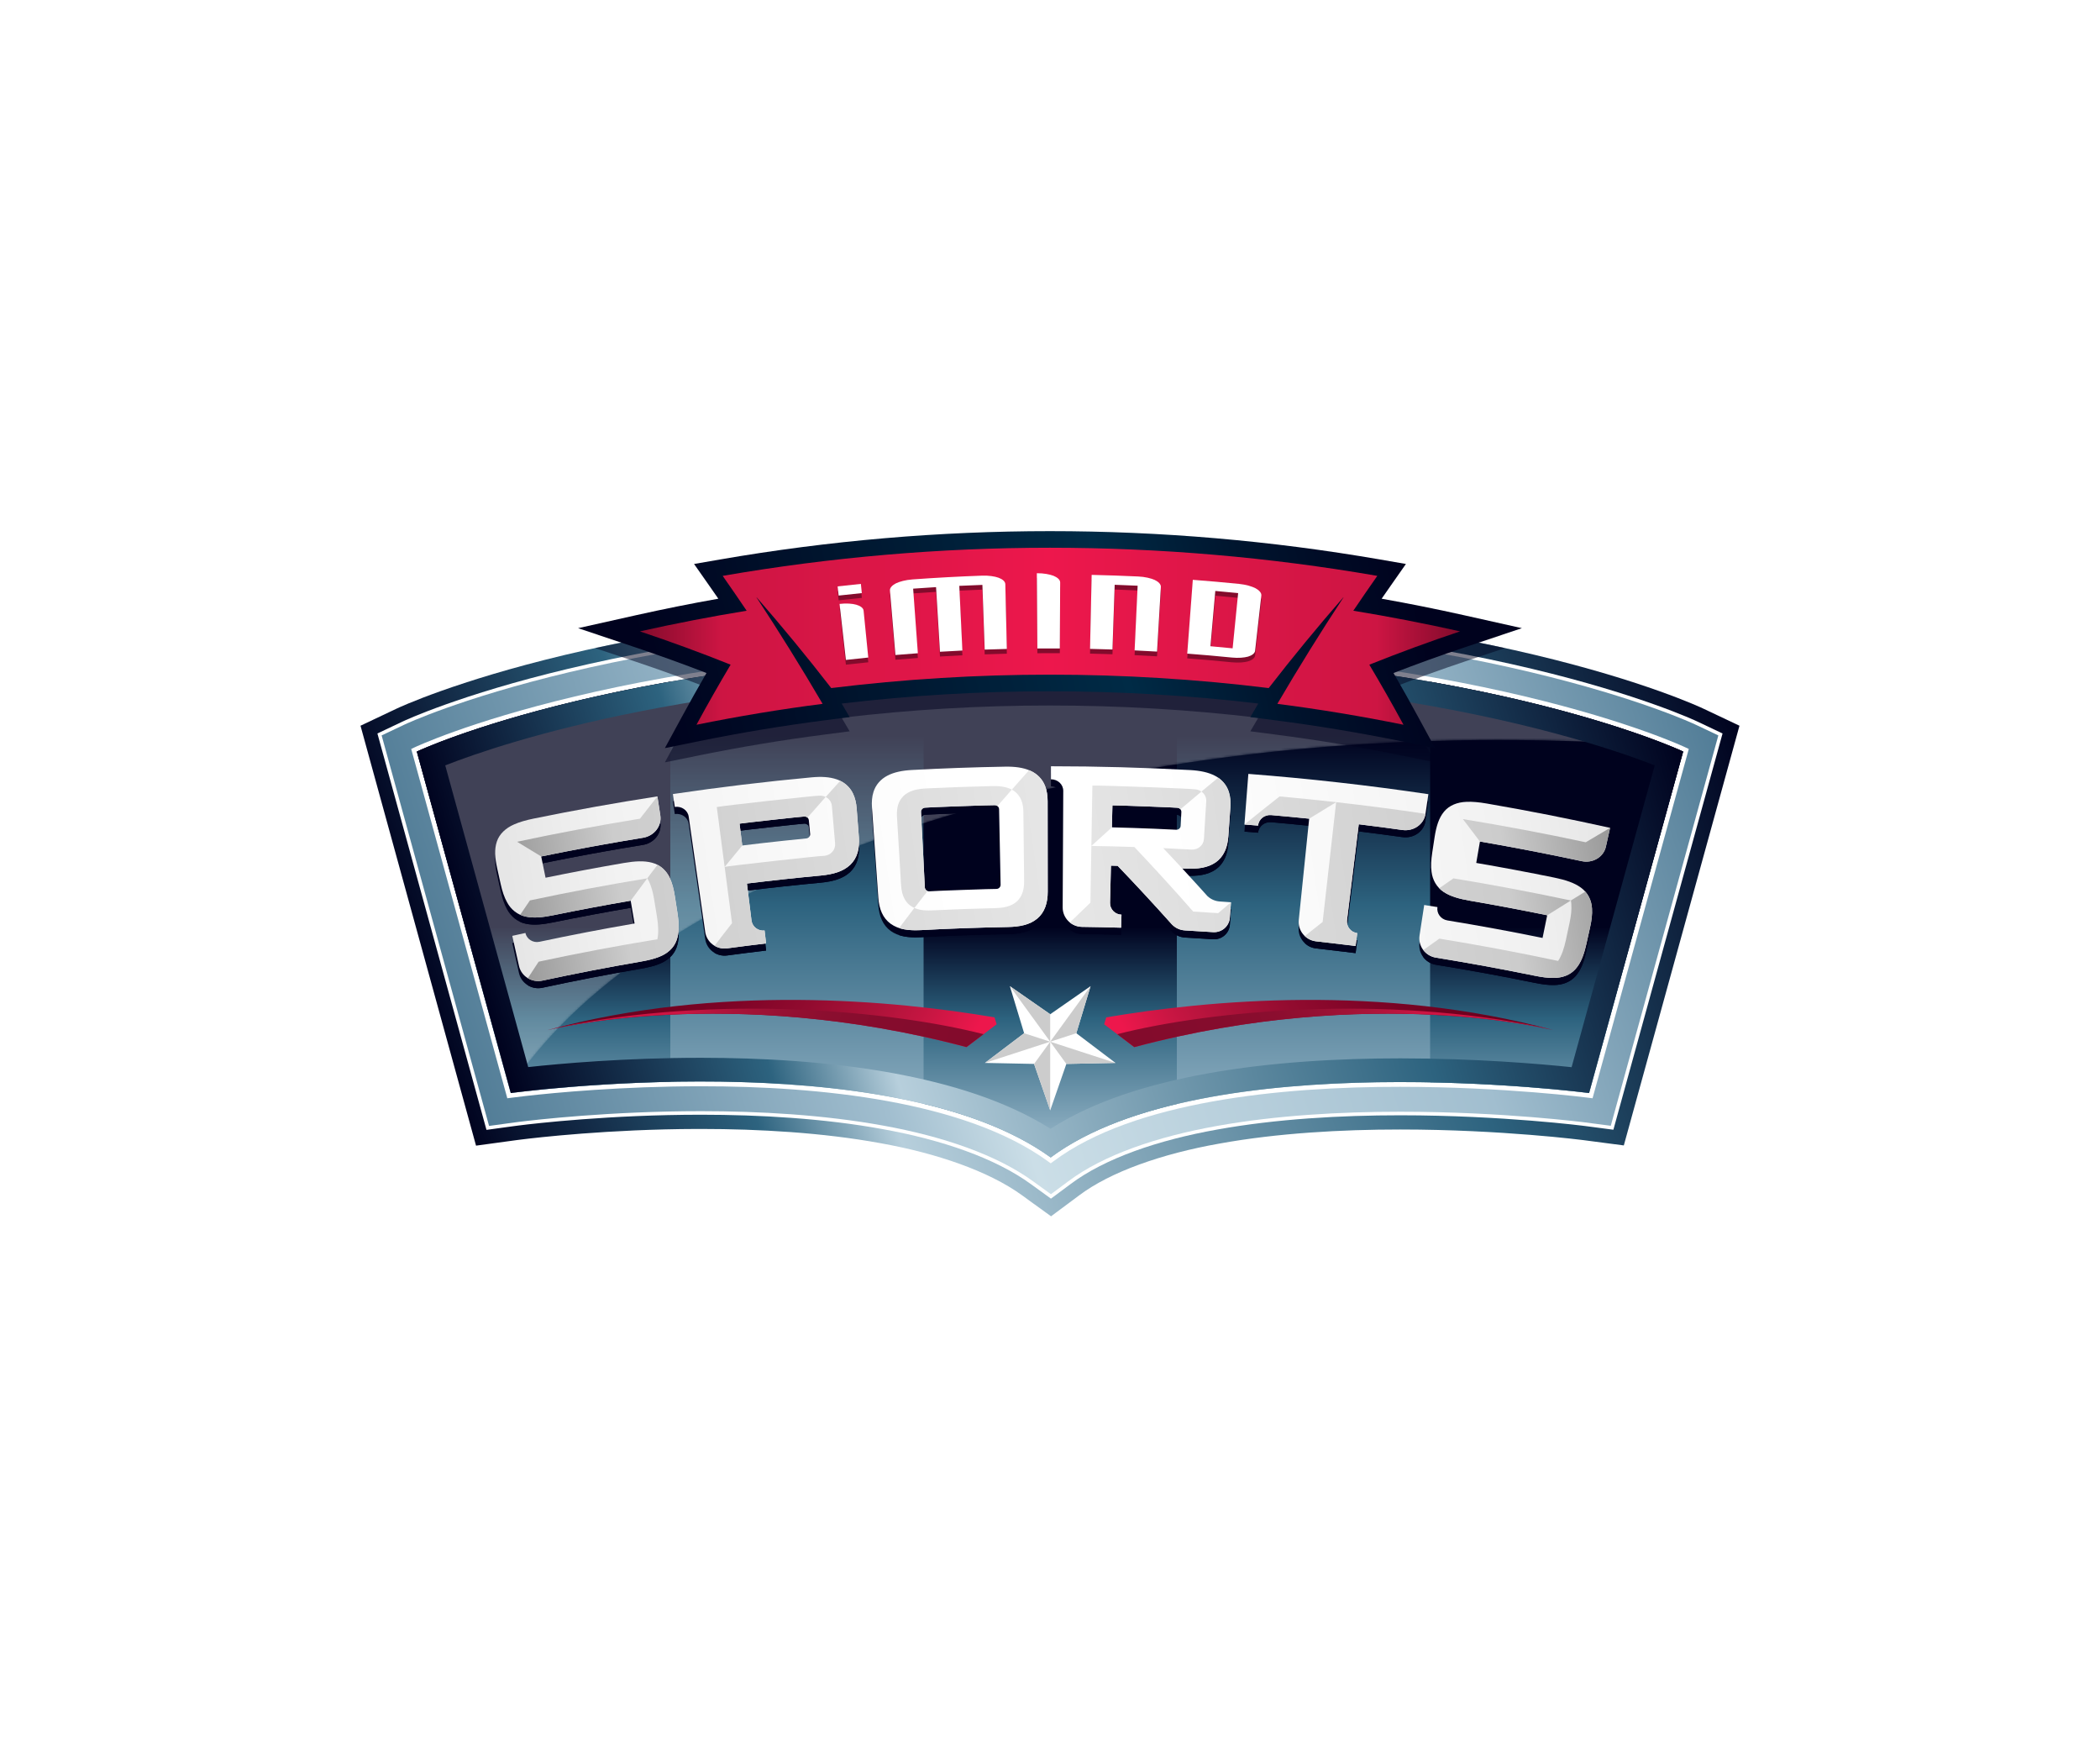 <?xml version="1.0" encoding="utf-8"?>
<!-- Generator: Adobe Illustrator 15.0.2, SVG Export Plug-In . SVG Version: 6.00 Build 0)  -->
<!DOCTYPE svg PUBLIC "-//W3C//DTD SVG 1.1//EN" "http://www.w3.org/Graphics/SVG/1.1/DTD/svg11.dtd">
<svg version="1.1" xmlns="http://www.w3.org/2000/svg" xmlns:xlink="http://www.w3.org/1999/xlink" x="0px" y="0px" width="900px"
	 height="750px" viewBox="0 0 900 750" enable-background="new 0 0 900 750" xml:space="preserve">
<g id="Layer_3">
	<rect fill="#FFFFFF" width="900" height="750"/>
</g>
<g id="Layer_6">
	<g>
		<path fill="#FFFFFF" d="M444.384,523.066l-0.011,0.035l-9.062-6.616c-0.022-0.011-0.032-0.021-0.032-0.021l0,0l-0.416-0.305
			c-13.15-9.487-34.613-17.068-58.605-21.343l0,0c-24.244-4.425-51.191-5.969-75.499-5.978l0,0l-0.241,0.014l-0.229-0.005
			l-0.13-0.009h-1.46c-37.341,0.1-68.291,3.678-74.999,4.527l0,0c-1.036,0.131-1.319,0.17-1.406,0.187l0,0l-0.447,0.052
			l-21.561,2.948l-46.141-167.771l-5.661-20.573l19.205-9.101c1.615-0.772,28.169-13.137,79.316-24.824l0,0l-18.168-6.092
			l42.739-9.555c9.182-2.051,18.375-3.94,27.601-5.674l0,0l-10.491-14.938l18.943-3.28c47.113-8.16,94.736-12.236,142.36-12.236l0,0
			c47.626,0,95.261,4.076,142.36,12.236l0,0l18.943,3.28l-10.48,14.938c9.227,1.734,18.42,3.623,27.592,5.674l0,0l42.771,9.555
			l-18.189,6.092c51.135,11.685,77.68,24.044,79.26,24.8l0,0l0,0l19.27,9.126L699.65,496.432l-21.877-2.862
			c-0.076-0.012-0.143-0.017-0.186-0.027l0,0h-0.043l-0.109-0.017l-4.352-0.485v-0.021c-0.35-0.039-0.719-0.077-1.111-0.121l0,0
			c-3.861-0.42-9.521-0.981-16.566-1.546l0,0c-13.992-1.125-33.438-2.26-54.887-2.271l0,0l-0.164,0.012l-0.238-0.006l-0.197-0.006
			h-0.23h-0.021c-24.537,0-51.736,1.533-76.055,5.934l0,0c-24.309,4.253-45.867,12.002-58.16,21.354l0,0l-14.973,11.124
			L444.384,523.066L444.384,523.066z"/>
		<g>
			<linearGradient id="SVGID_1_" gradientUnits="userSpaceOnUse" x1="740.171" y1="294.912" x2="196.373" y2="474.823">
				<stop  offset="0" style="stop-color:#00021E"/>
				<stop  offset="0.27" style="stop-color:#2D637F"/>
				<stop  offset="0.693" style="stop-color:#B7CFDC"/>
				<stop  offset="0.791" style="stop-color:#2D637F"/>
				<stop  offset="1" style="stop-color:#00021E"/>
			</linearGradient>
			<path fill="url(#SVGID_1_)" d="M443.283,515.995l-0.012,0.016l-4.918-3.592c-0.032-0.021-0.054-0.044-0.086-0.065l0,0
				l-0.447-0.315c-14.178-10.196-36.175-17.833-60.646-22.217l0,0c-24.733-4.514-51.986-6.062-76.557-6.062l0,0l-0.153,0.011
				l-0.207-0.011h-1.571c-37.656,0.099-68.759,3.699-75.63,4.571l0,0c-1.013,0.128-1.374,0.172-1.449,0.184l0,0l-0.416,0.055h-0.01
				l-17.166,2.344L159.03,327.437l-4.526-16.464l15.387-7.286c2.411-1.155,96.743-45.21,279.977-45.222l0,0
				c0.044-0.006,0.098-0.006,0.176-0.006l0,0c183.268,0.007,277.643,44.075,279.998,45.21l0,0l15.443,7.306l-49.566,179.847
				l-17.502-2.297c-0.078-0.006-0.143-0.011-0.197-0.022l0,0l0,0c-0.021-0.005-0.033-0.011-0.043-0.011l0,0l0,0h-0.076l-0.076-0.011
				c-0.207-0.033-0.557-0.077-1.08-0.129l0,0c-0.961-0.121-2.455-0.297-4.418-0.502l0,0c-3.902-0.428-9.617-0.992-16.717-1.56l0,0
				c-14.135-1.141-33.766-2.285-55.455-2.293l0,0l-0.109,0.014l-0.262-0.014c-0.021,0-0.043,0-0.055,0l0,0
				c-24.832,0-52.379,1.517-77.199,6.011l0,0c-24.822,4.378-46.906,12.154-60.309,22.274l0,0l-11.975,8.906L443.283,515.995
				L443.283,515.995z M446.882,511.073v-0.005V511.073L446.882,511.073z"/>
			<path fill="#FFFFFF" d="M441.952,507.495l0.894-1.236l-0.904,1.23c-15.41-11.243-38.332-19.094-63.678-23.665l0,0
				c-25.289-4.619-52.893-6.161-77.746-6.161l0,0v-0.005l-0.086,0.005h-0.076c-38.803,0-70.918,3.708-78.051,4.612l0,0
				c-1.024,0.132-1.44,0.187-1.516,0.198l0,0c-0.011,0-0.021,0-0.021,0l0,0l-12.28,1.678l-43.569-158.334l-3.173-11.522
				l10.796-5.112c1.637-0.786,95.13-44.623,277.394-44.623l0,0c0,0,0.01,0,0.044,0l0,0c0.01,0,0.032,0,0.065,0l0,0
				c182.275,0,275.758,43.837,277.393,44.62l0,0l10.797,5.12l-46.785,169.788l-12.248-1.604c0,0,0,0-0.01-0.006l0,0l-0.055-0.004
				c-0.01,0-0.031,0-0.043-0.006l0,0c-0.064-0.006-0.152-0.022-0.285-0.033l0,0c-0.24-0.033-0.609-0.082-1.111-0.138l0,0
				c-1.016-0.131-2.541-0.304-4.516-0.512l0,0c-3.959-0.426-9.717-1.005-16.881-1.574l0,0c-14.297-1.151-34.145-2.309-56.119-2.309
				l0,0l0,0l0,0h-0.033h-0.088c-0.033,0-0.076,0-0.141,0l0,0c-25.062,0-52.926,1.521-78.26,6.108l0,0
				c-25.398,4.514-48.191,12.344-62.871,23.38l0,0l-8.386,6.227L441.952,507.495L441.952,507.495z M220.46,479.44L220.46,479.44
				L220.46,479.44L220.46,479.44L220.46,479.44L220.46,479.44z"/>
			<linearGradient id="SVGID_2_" gradientUnits="userSpaceOnUse" x1="730.853" y1="301.1" x2="203.772" y2="467.653">
				<stop  offset="0" style="stop-color:#527D97"/>
				<stop  offset="0.25" style="stop-color:#A1BECF"/>
				<stop  offset="0.604" style="stop-color:#CBDEE7"/>
				<stop  offset="0.7" style="stop-color:#A1BECF"/>
				<stop  offset="1" style="stop-color:#527D97"/>
			</linearGradient>
			<path fill="url(#SVGID_2_)" d="M442.845,506.259c-15.714-11.453-38.834-19.331-64.299-23.929l0,0
				c-25.475-4.655-53.186-6.194-78.115-6.194l0,0c-38.933,0-71.125,3.719-78.324,4.629l0,0c-1.015,0.126-1.483,0.192-1.483,0.192
				l0,0l-11.024,1.505l-43.208-157.05l-2.836-10.285l9.641-4.564c1.44-0.696,94.748-44.484,276.792-44.476l0,0
				c182.058-0.008,275.354,43.78,276.794,44.476l0,0l9.65,4.564l-46.096,167.274l-10.961-1.434c0,0-0.469-0.061-1.494-0.188l0,0
				c-1.025-0.117-2.551-0.304-4.537-0.512l0,0c-3.959-0.425-9.75-1.003-16.914-1.58l0,0c-14.354-1.156-34.266-2.313-56.338-2.306
				l0,0c-25.172-0.008-53.166,1.508-78.693,6.123l0,0c-25.553,4.557-48.51,12.404-63.527,23.662l0,0l-7.479,5.562L442.845,506.259
				L442.845,506.259z"/>
			<path fill="#FFFFFF" d="M449.105,497.619c-35.573-25.845-97.93-32.192-148.684-32.148l0,0c-33.928,0-62.708,2.759-74.944,4.146
				l0,0c-4.066,0.464-6.292,0.763-6.313,0.769l0,0l-1.745,0.231l-40.731-148.035l-0.458-1.647l1.537-0.728
				c0.229-0.111,91.901-43.448,272.224-43.448l0,0c180.333,0,271.995,43.336,272.224,43.448l0,0l1.549,0.728l-41.244,149.678
				l-1.756-0.228c-0.021,0-8.922-1.175-23.48-2.339l0,0c-14.568-1.169-34.744-2.342-57.188-2.342l0,0
				c-51.191-0.05-114.203,6.231-148.576,31.893l0,0l-1.211,0.895L449.105,497.619L449.105,497.619z"/>
			<linearGradient id="SVGID_3_" gradientUnits="userSpaceOnUse" x1="449.996" y1="315.514" x2="449.996" y2="496.126">
				<stop  offset="0" style="stop-color:#00021E"/>
				<stop  offset="0.4" style="stop-color:#2D637F"/>
				<stop  offset="1" style="stop-color:#A1BECF"/>
			</linearGradient>
			<path fill="url(#SVGID_3_)" d="M178.639,322.047l40.263,146.324c0,0,162.611-22.203,231.393,27.603
				c66.076-49.128,230.74-27.603,230.74-27.603l40.316-146.33c0,0-91.355-43.246-271.362-43.246
				C269.994,278.795,178.639,322.047,178.639,322.047z"/>
			<linearGradient id="SVGID_4_" gradientUnits="userSpaceOnUse" x1="232.959" y1="397.159" x2="232.959" y2="495.943">
				<stop  offset="0" style="stop-color:#00021E"/>
				<stop  offset="0.4" style="stop-color:#2D637F"/>
				<stop  offset="1" style="stop-color:#A1BECF"/>
			</linearGradient>
			<path fill="url(#SVGID_4_)" d="M287.279,463.573V292.081c-72.183,12.716-108.641,29.966-108.641,29.966l40.263,146.324
				C218.902,468.371,248.248,464.363,287.279,463.573z"/>
			<linearGradient id="SVGID_5_" gradientUnits="userSpaceOnUse" x1="450.093" y1="397.161" x2="450.093" y2="495.942">
				<stop  offset="0" style="stop-color:#00021E"/>
				<stop  offset="0.4" style="stop-color:#2D637F"/>
				<stop  offset="1" style="stop-color:#A1BECF"/>
			</linearGradient>
			<path fill="url(#SVGID_5_)" d="M395.822,280.147v192.836c20.775,4.984,39.772,12.341,54.473,22.99
				c14.297-10.627,33.209-17.95,54.07-22.902v-192.91c-17.123-0.876-35.248-1.366-54.376-1.366
				C430.937,278.795,412.877,279.281,395.822,280.147z"/>
			<linearGradient id="SVGID_6_" gradientUnits="userSpaceOnUse" x1="667.129" y1="397.161" x2="667.129" y2="495.942">
				<stop  offset="0" style="stop-color:#00021E"/>
				<stop  offset="0.4" style="stop-color:#2D637F"/>
				<stop  offset="1" style="stop-color:#A1BECF"/>
			</linearGradient>
			<path fill="url(#SVGID_6_)" d="M612.908,463.801c38.822,0.743,68.127,4.57,68.127,4.57l40.316-146.33
				c0,0-36.391-17.213-108.443-29.922V463.801z"/>
			<defs>
				<filter id="Adobe_OpacityMaskFilter" filterUnits="userSpaceOnUse" x="178.639" y="278.795" width="538.187" height="187.824">
					<feColorMatrix  type="matrix" values="1 0 0 0 0  0 1 0 0 0  0 0 1 0 0  0 0 0 1 0"/>
				</filter>
			</defs>
			<mask maskUnits="userSpaceOnUse" x="178.639" y="278.795" width="538.187" height="187.824" id="SVGID_7_">
				<g filter="url(#Adobe_OpacityMaskFilter)">
					<linearGradient id="SVGID_8_" gradientUnits="userSpaceOnUse" x1="367.293" y1="237.488" x2="481.132" y2="414.346">
						<stop  offset="0" style="stop-color:#000000"/>
						<stop  offset="1" style="stop-color:#FFFFFF"/>
					</linearGradient>
					<path fill="url(#SVGID_8_)" d="M642.07,317.077c25.484,0,50.447,1.037,74.756,3.008
						c-20.404-8.434-109.928-41.289-266.837-41.289c-179.995,0-271.35,43.251-271.35,43.251l39.772,144.572
						C274.115,380.025,442.715,317.077,642.07,317.077z"/>
				</g>
			</mask>
			<path opacity="0.5" mask="url(#SVGID_7_)" fill="#FFFFFF" d="M642.07,317.077c25.484,0,50.447,1.037,74.756,3.008
				c-20.404-8.434-109.928-41.289-266.837-41.289c-179.995,0-271.35,43.251-271.35,43.251l39.772,144.572
				C274.115,380.025,442.715,317.077,642.07,317.077z"/>
			<linearGradient id="SVGID_9_" gradientUnits="userSpaceOnUse" x1="717.673" y1="309.514" x2="215.536" y2="456.902">
				<stop  offset="0" style="stop-color:#00021E"/>
				<stop  offset="0.27" style="stop-color:#2D637F"/>
				<stop  offset="0.693" style="stop-color:#B7CFDC"/>
				<stop  offset="0.791" style="stop-color:#2D637F"/>
				<stop  offset="1" style="stop-color:#00021E"/>
			</linearGradient>
			<path fill="url(#SVGID_9_)" d="M449.989,278.795c-179.995,0-271.35,43.251-271.35,43.251l40.263,146.324
				c0,0,162.611-22.203,231.393,27.603c66.076-49.128,230.74-27.603,230.74-27.603l40.316-146.33
				C721.351,322.042,629.996,278.795,449.989,278.795z M673.542,457.291c-13.48-1.406-41.094-3.783-73.449-3.783
				c-26.086,0-55.258,1.535-82.762,6.493c-24.777,4.51-48.291,11.653-67.092,23.682c-19.191-12.062-42.825-19.304-67.592-23.853
				c-27.426-4.998-56.349-6.559-82.227-6.564c-32.651,0-60.471,2.51-74.039,3.982l-35.563-129.285
				c25.355-9.921,112.187-39.002,259.17-39.006c89.185,0,156.222,10.712,200.825,21.346c22.303,5.317,38.988,10.618,50.035,14.557
				c3.271,1.164,6.041,2.21,8.32,3.103L673.542,457.291z"/>
			<path opacity="0.5" fill="#00021E" d="M644.98,277.703c-46.305-10.077-111.379-19.238-194.936-19.244
				c-0.078,0-0.132,0-0.176,0.006c-83.524,0.008-148.565,9.163-194.859,19.238l16.979,5.684
				c10.437,3.498,20.688,7.203,30.788,11.104c-3.621,6.233-7.133,12.49-10.536,18.766l-7.295,13.411l14.951-3.04
				c17.777-3.607,35.64-6.568,53.558-8.876l10.676-1.379l-3.414-5.808c29.576-3.495,59.305-5.258,89.033-5.258
				c29.893,0,59.783,1.742,89.523,5.258l-3.414,5.808l10.676,1.379c17.92,2.308,35.781,5.27,53.559,8.876l14.951,3.04l-7.295-13.411
				c-3.402-6.281-6.926-12.533-10.535-18.766c10.086-3.901,20.35-7.606,30.785-11.104L644.98,277.703z"/>
			<g>
				<linearGradient id="SVGID_10_" gradientUnits="userSpaceOnUse" x1="285.173" y1="323.255" x2="603.813" y2="244.769">
					<stop  offset="0" style="stop-color:#00021E"/>
					<stop  offset="0.27" style="stop-color:#00152E"/>
					<stop  offset="0.61" style="stop-color:#002B46"/>
					<stop  offset="0.791" style="stop-color:#00152E"/>
					<stop  offset="1" style="stop-color:#00021E"/>
				</linearGradient>
				<path fill="url(#SVGID_10_)" d="M652.242,269.172l-24.939-5.576c-11.691-2.609-23.414-4.964-35.17-7.05
					c1.309-1.9,2.627-3.805,3.969-5.696l6.434-9.186l-11.047-1.914c-46.816-8.105-94.158-12.159-141.499-12.159
					c-47.329,0-94.671,4.054-141.487,12.159l-11.048,1.914l6.435,9.186c1.341,1.891,2.66,3.795,3.969,5.696
					c-11.755,2.085-23.489,4.441-35.169,7.05l-24.93,5.576l24.231,8.118c10.437,3.495,20.688,7.197,30.788,11.103
					c-3.621,6.232-7.133,12.49-10.536,18.762l-7.295,13.413l14.951-3.036c17.777-3.607,35.64-6.567,53.558-8.883l10.676-1.374
					l-3.414-5.807c29.576-3.501,59.305-5.26,89.033-5.26c29.893,0,59.783,1.742,89.523,5.26l-3.414,5.807l10.676,1.374
					c17.92,2.315,35.781,5.275,53.559,8.883l14.951,3.037l-7.295-13.414c-3.402-6.276-6.926-12.534-10.535-18.762
					c10.086-3.905,20.35-7.607,30.785-11.103L652.242,269.172z"/>
				<linearGradient id="SVGID_11_" gradientUnits="userSpaceOnUse" x1="274.247" y1="272.633" x2="625.081" y2="272.633">
					<stop  offset="0" style="stop-color:#830B2C"/>
					<stop  offset="0.1" style="stop-color:#CD1543"/>
					<stop  offset="0.5" style="stop-color:#ED174C"/>
					<stop  offset="0.9" style="stop-color:#CD1543"/>
					<stop  offset="1" style="stop-color:#830B2C"/>
				</linearGradient>
				<path fill-rule="evenodd" clip-rule="evenodd" fill="url(#SVGID_11_)" d="M625.742,270.545c-15.18-3.4-30.438-6.346-45.748-8.85
					c3.381-5.004,6.805-9.977,10.283-14.934c-92.828-16.074-187.738-16.074-280.555,0c3.469,4.957,6.903,9.929,10.273,14.934
					c-15.311,2.503-30.567,5.45-45.749,8.85c13.229,4.43,26.207,9.193,38.879,14.273c-5.071,8.535-9.957,17.116-14.636,25.74
					c17.929-3.643,35.967-6.629,54.059-8.965c-9.073-15.487-18.604-30.825-28.572-45.983c11.221,12.857,21.984,25.942,32.27,39.227
					c62.261-7.658,125.238-7.658,187.488,0c10.295-13.285,21.057-26.37,32.279-39.227c-9.967,15.158-19.498,30.496-28.57,45.983
					c18.102,2.336,36.129,5.322,54.057,8.965c-4.678-8.625-9.564-17.206-14.646-25.74
					C599.539,279.739,612.515,274.975,625.742,270.545z"/>
			</g>
			<g>
				<path fill="#830B2C" d="M358.983,253.297c3.315-0.37,6.642-0.727,9.968-1.063c0.131,1.314,0.271,2.631,0.402,3.948
					c-3.325,0.33-6.629,0.681-9.934,1.056C359.278,255.929,359.125,254.615,358.983,253.297z M359.812,260.807
					c2.943-0.33,5.453-0.139,7.153,0.35c1.614,0.452,3.011,1.311,3.141,2.502c0.665,6.709,1.341,13.419,2.007,20.129
					c-3.184,0.324-6.391,0.662-9.586,1.022C361.633,276.81,360.728,268.812,359.812,260.807z"/>
				<path fill="#830B2C" d="M402.845,281.314c-0.567-9.231-1.123-18.466-1.68-27.698c-3.271,0.202-6.543,0.417-9.814,0.655
					c0.675,9.224,1.342,18.449,2.016,27.675c-3.194,0.229-6.399,0.488-9.607,0.758c-0.784-9.215-1.57-18.43-2.355-27.648
					c-0.098-1.188,1.047-2.285,2.585-3.069c1.604-0.753,4.046-1.449,7.067-1.666c9.935-0.723,19.881-1.268,29.826-1.622
					c2.89-0.104,5.475,0.312,7.066,0.891c1.68,0.616,2.87,1.578,2.902,2.776c0.217,9.248,0.436,18.493,0.654,27.737
					c-3.164,0.077-6.326,0.172-9.488,0.288c-0.338-9.245-0.666-18.488-0.992-27.734c-3.305,0.118-6.609,0.261-9.902,0.418
					c0.447,9.236,0.894,18.476,1.33,27.716C409.257,280.947,406.051,281.121,402.845,281.314z"/>
				<path fill="#830B2C" d="M444.581,279.901c-0.065-10.747-0.142-21.494-0.218-32.241c2.965-0.022,5.464,0.475,7.121,1.096
					c1.58,0.662,2.879,1.614,2.879,2.857c-0.055,9.428-0.098,18.857-0.152,28.28C451.003,279.878,447.787,279.883,444.581,279.901z"
					/>
				<path fill="#830B2C" d="M495.878,281.24c-3.203-0.192-6.412-0.36-9.617-0.507c0.426-9.239,0.861-18.482,1.299-27.722
					c-3.285-0.15-6.557-0.286-9.838-0.396c-0.305,9.243-0.621,18.485-0.949,27.733c-3.205-0.112-6.412-0.204-9.617-0.275
					c0.229-10.567,0.459-21.135,0.697-31.702c6.631,0.147,13.262,0.376,19.881,0.682c3.041,0.145,5.496,0.768,7.131,1.479
					c1.539,0.75,2.717,1.809,2.65,3.008C496.97,262.769,496.425,272.004,495.878,281.24z"/>
				<path fill="#830B2C" d="M511.201,250.49c6.609,0.501,13.23,1.082,19.838,1.744c3.033,0.309,5.451,1.063,7.035,1.857
					c1.504,0.833,2.629,1.959,2.496,3.146c-0.893,7.878-1.787,15.758-2.672,23.635c-0.129,1.188-1.439,2.039-3.031,2.53
					c-1.656,0.442-4.088,0.675-6.99,0.385c-6.357-0.638-12.717-1.197-19.062-1.677C509.599,271.568,510.406,261.033,511.201,250.49z
					 M528.269,279.845c0.795-7.89,1.582-15.778,2.365-23.662c-3.258-0.328-6.52-0.638-9.791-0.929
					c-0.699,7.9-1.396,15.793-2.084,23.697C521.933,279.229,525.095,279.526,528.269,279.845z"/>
			</g>
			<g>
				<path fill="#FFFFFF" d="M358.983,251.269c3.315-0.379,6.642-0.73,9.968-1.066c0.131,1.312,0.271,2.629,0.402,3.943
					c-3.325,0.335-6.629,0.687-9.934,1.058C359.278,253.893,359.125,252.579,358.983,251.269z M359.812,258.776
					c2.943-0.333,5.453-0.139,7.153,0.345c1.614,0.456,3.011,1.315,3.141,2.5c0.665,6.71,1.341,13.422,2.007,20.135
					c-3.184,0.321-6.391,0.662-9.586,1.022C361.633,274.779,360.728,266.777,359.812,258.776z"/>
				<path fill="#FFFFFF" d="M402.845,279.281c-0.567-9.231-1.123-18.466-1.68-27.694c-3.271,0.196-6.543,0.416-9.814,0.655
					c0.675,9.226,1.342,18.446,2.016,27.675c-3.194,0.229-6.399,0.484-9.607,0.755c-0.784-9.216-1.57-18.429-2.355-27.646
					c-0.098-1.191,1.047-2.282,2.585-3.074c1.604-0.751,4.046-1.442,7.067-1.668c9.935-0.722,19.881-1.259,29.826-1.619
					c2.89-0.108,5.475,0.315,7.066,0.891c1.68,0.613,2.87,1.578,2.902,2.777c0.217,9.245,0.436,18.493,0.654,27.736
					c-3.164,0.079-6.326,0.172-9.488,0.286c-0.338-9.248-0.666-18.484-0.992-27.727c-3.305,0.115-6.609,0.254-9.902,0.411
					c0.447,9.24,0.894,18.478,1.33,27.717C409.257,278.912,406.051,279.089,402.845,279.281z"/>
				<path fill="#FFFFFF" d="M444.581,277.871c-0.065-10.75-0.142-21.497-0.218-32.245c2.965-0.019,5.464,0.474,7.121,1.096
					c1.58,0.662,2.879,1.62,2.879,2.86c-0.055,9.425-0.098,18.855-0.152,28.283C451.003,277.849,447.787,277.849,444.581,277.871z"
					/>
				<path fill="#FFFFFF" d="M495.878,279.207c-3.203-0.19-6.412-0.359-9.617-0.509c0.426-9.24,0.861-18.479,1.299-27.717
					c-3.285-0.152-6.557-0.283-9.838-0.398c-0.305,9.243-0.621,18.485-0.949,27.73c-3.205-0.105-6.412-0.201-9.617-0.27
					c0.229-10.57,0.459-21.138,0.697-31.705c6.631,0.146,13.262,0.375,19.881,0.685c3.041,0.138,5.496,0.768,7.131,1.479
					c1.539,0.747,2.717,1.807,2.65,3.005C496.97,260.738,496.425,269.974,495.878,279.207z"/>
				<path fill="#FFFFFF" d="M511.201,248.456c6.609,0.499,13.23,1.085,19.838,1.747c3.033,0.306,5.451,1.064,7.035,1.857
					c1.504,0.828,2.629,1.956,2.496,3.144c-0.893,7.877-1.787,15.758-2.672,23.635c-0.129,1.192-1.439,2.037-3.031,2.527
					c-1.656,0.448-4.088,0.68-6.99,0.391c-6.357-0.639-12.717-1.2-19.062-1.678C509.599,269.533,510.406,258.996,511.201,248.456z
					 M528.269,277.814c0.795-7.89,1.582-15.781,2.365-23.668c-3.258-0.327-6.52-0.635-9.791-0.922
					c-0.699,7.898-1.396,15.792-2.084,23.69C521.933,277.196,525.095,277.494,528.269,277.814z"/>
			</g>
			<g>
				<g>
					<path fill="#00021E" d="M287.094,379.354c-1.483-3.294-4.177-5.727-7.646-6.63c-3.457-0.928-7.35-0.686-12.137,0.123
						c-11.189,1.925-22.368,4.028-33.503,6.312c-0.621-3.04-1.243-6.078-1.864-9.123c14.503-2.969,29.063-5.638,43.655-8.01
						c4.765-0.778,8.081-5.031,7.394-9.545l0,0l0,0c-0.425-2.723-0.829-5.448-1.254-8.17c-17.743,2.734-35.431,5.904-53.055,9.511
						c-3.261,0.671-6.021,1.448-8.386,2.504c-3.522,1.537-6.282,4.048-7.382,7.388c-1.09,3.312-0.819,6.993,0.185,11.55
						c0.501,2.234,0.992,4.463,1.494,6.692c0.676,3.044,1.516,5.58,2.693,7.699c1.702,3.184,4.549,5.442,8.017,6.161
						c3.457,0.754,7.274,0.334,11.974-0.617c10.971-2.24,21.986-4.312,33.011-6.196c0.557,3.254,1.113,6.515,1.669,9.77
						c-13.61,2.344-27.209,4.956-40.754,7.842c-2.748,0.578-5.453-1.103-6.031-3.785c-1.886,0.415-3.761,0.829-5.627,1.243
						c0.95,4.307,1.909,8.604,2.879,12.911c1.004,4.456,5.507,7.233,10.011,6.273c14.047-3.024,28.137-5.75,42.271-8.171
						c3.075-0.535,5.669-1.154,7.927-2.081c3.359-1.332,6.053-3.633,7.264-6.882c1.233-3.228,1.179-6.915,0.492-11.517
						c-0.383-2.464-0.764-4.929-1.146-7.395C288.773,384.125,288.119,381.548,287.094,379.354z"/>
					<g>
						<path fill="#00021E" d="M282.993,352.475c-0.425-2.717-0.829-5.442-1.254-8.164l0,0c-2.519,3.173-5.004,6.355-7.471,9.553
							c-17.612,2.857-35.158,6.153-52.661,9.883c3.467,2.083,6.902,4.18,10.338,6.29l0,0c11.636-2.38,23.305-4.572,35.005-6.57
							c2.88-0.492,5.759-0.974,8.649-1.44c4.765-0.778,8.081-5.031,7.394-9.545l0,0l0,0V352.475L282.993,352.475z"/>
						<path fill="#00021E" d="M227.103,388.882c-1.408,2.049-2.781,4.11-4.167,6.161c0.741,0.338,1.548,0.6,2.367,0.773
							c3.457,0.754,7.274,0.334,11.974-0.617c10.971-2.24,21.986-4.312,33.011-6.196c0-0.014,0-0.014,0-0.014
							c2.356-3.194,4.723-6.389,7.111-9.575C260.583,382.17,243.799,385.32,227.103,388.882z"/>
						<path fill="#00021E" d="M289.242,387.212c-0.468-3.087-1.123-5.664-2.147-7.858c-1.135-2.509-2.968-4.51-5.311-5.727
							c-1.473,1.925-2.923,3.846-4.374,5.771c0.272,0.441,0.524,0.899,0.742,1.372c1.047,2.189,1.724,4.765,2.224,7.839
							c0.394,2.464,0.808,4.924,1.201,7.384c0.588,3.685,0.73,6.783,0.163,9.53c-0.022,0-0.044,0.006-0.065,0.011
							c-17.001,2.778-33.949,5.983-50.832,9.607c-1.548,2.355-3.096,4.711-4.623,7.066c1.799,1.086,4.002,1.521,6.216,1.05
							c14.047-3.024,28.137-5.75,42.271-8.171c3.075-0.535,5.669-1.154,7.927-2.081c0.088-0.032,0.165-0.076,0.263-0.109l0,0
							c0,0,0.01-0.012,0.022-0.012c0.795-0.337,1.548-0.721,2.268-1.167c0-0.011,0.012-0.011,0.022-0.022
							c0.337-0.211,0.687-0.446,1.014-0.696c0.012-0.022,0.044-0.039,0.066-0.061c0.293-0.236,0.588-0.475,0.862-0.737
							c0.054-0.055,0.098-0.107,0.152-0.157c0.239-0.234,0.49-0.474,0.697-0.723c0.088-0.1,0.164-0.209,0.25-0.313
							c0.165-0.214,0.339-0.431,0.502-0.672c0.12-0.164,0.218-0.354,0.315-0.531c0.11-0.176,0.23-0.346,0.328-0.526
							c0.196-0.37,0.361-0.757,0.501-1.154c0.13-0.337,0.251-0.678,0.339-1.025c0.861-2.973,0.774-6.364,0.153-10.491
							C290.004,392.143,289.624,389.678,289.242,387.212z"/>
					</g>
				</g>
				<g>
					<path fill="#00021E" d="M682.289,392.381c-0.176-3.608-1.822-6.86-4.721-8.964c-2.881-2.116-6.611-3.304-11.375-4.297
						c-11.146-2.275-22.326-4.381-33.516-6.306c0.525-3.056,1.049-6.114,1.584-9.174c14.578,2.503,29.105,5.308,43.598,8.414
						c4.746,1.011,9.391-1.74,10.383-6.198l0,0l0,0c0.609-2.69,1.201-5.381,1.801-8.072c-17.568-3.913-35.215-7.389-52.914-10.432
						c-3.283-0.562-6.129-0.842-8.703-0.716c-3.838,0.152-7.305,1.494-9.541,4.204c-2.236,2.682-3.307,6.216-4.037,10.821
						c-0.336,2.265-0.686,4.523-1.035,6.785c-0.469,3.084-0.621,5.742-0.295,8.146c0.428,3.583,2.246,6.721,5.215,8.656
						c2.932,1.952,6.641,2.95,11.361,3.773c11.025,1.897,22.02,3.97,32.99,6.218c-0.666,3.238-1.32,6.487-1.984,9.726
						c-13.566-2.78-27.178-5.289-40.809-7.523c-2.76-0.453-4.668-3-4.242-5.709c-1.887-0.299-3.785-0.595-5.672-0.891
						c-0.664,4.356-1.34,8.713-2.004,13.075c-0.689,4.517,2.484,8.744,7.021,9.49c14.143,2.278,28.256,4.864,42.322,7.743
						c3.066,0.619,5.715,0.992,8.17,0.949c3.609-0.012,6.969-1.18,9.293-3.763c2.311-2.559,3.607-6.01,4.645-10.557
						c0.535-2.432,1.08-4.863,1.625-7.29C682.125,397.442,682.453,394.804,682.289,392.381z"/>
					<g>
						<path fill="#00021E" d="M688.242,365.854c0.609-2.688,1.201-5.378,1.801-8.069l0,0c-3.502,2.044-6.98,4.105-10.447,6.181
							c-17.494-3.743-35.041-7.059-52.65-9.939c2.461,3.2,4.895,6.4,7.305,9.614h0.012c11.689,2.012,23.359,4.212,34.994,6.61
							c2.879,0.588,5.736,1.191,8.604,1.804c4.746,1.011,9.391-1.74,10.383-6.198l0,0l0,0
							C688.242,365.856,688.242,365.856,688.242,365.854L688.242,365.854z"/>
						<path fill="#00021E" d="M622.908,379.437c-2.041,1.4-4.068,2.813-6.098,4.23c0.58,0.589,1.213,1.119,1.922,1.582
							c2.932,1.952,6.641,2.95,11.361,3.773c11.025,1.897,22.02,3.97,32.99,6.218c0.012,0,0.012,0,0.012,0
							c3.348-2.128,6.727-4.233,10.119-6.331C656.507,385.348,639.736,382.194,622.908,379.437z"/>
						<path fill="#00021E" d="M681.449,400.491c0.676-3.049,1.004-5.688,0.84-8.11c-0.143-2.747-1.123-5.278-2.869-7.27
							c-2.072,1.262-4.133,2.521-6.182,3.792c0.086,0.508,0.16,1.018,0.184,1.547c0.186,2.416-0.117,5.062-0.773,8.111
							c-0.514,2.431-1.047,4.872-1.561,7.304c-0.795,3.649-1.787,6.583-3.314,8.938c-0.021-0.006-0.055-0.011-0.078-0.011
							c-16.881-3.598-33.838-6.778-50.84-9.534c-2.301,1.629-4.58,3.264-6.859,4.908c1.275,1.659,3.174,2.868,5.398,3.241
							c14.143,2.278,28.256,4.864,42.322,7.743c3.066,0.619,5.715,0.992,8.17,0.949c0.086,0,0.174-0.006,0.273-0.012l0,0h0.02
							c0.873-0.021,1.725-0.099,2.553-0.264c0,0,0.012,0,0.021,0c0.404-0.085,0.795-0.172,1.189-0.288
							c0.033-0.011,0.066-0.027,0.1-0.027c0.357-0.114,0.73-0.233,1.078-0.37c0.066-0.032,0.133-0.065,0.195-0.099
							c0.318-0.126,0.623-0.26,0.916-0.424c0.121-0.056,0.23-0.133,0.328-0.198c0.252-0.138,0.492-0.271,0.73-0.43
							c0.174-0.121,0.328-0.256,0.49-0.388c0.164-0.126,0.34-0.241,0.492-0.381c0.316-0.271,0.611-0.567,0.906-0.883
							c0.229-0.269,0.457-0.54,0.674-0.831c1.887-2.456,3.043-5.653,3.971-9.726C680.359,405.35,680.904,402.918,681.449,400.491z"
							/>
					</g>
				</g>
				<g>
					<path fill="#00021E" d="M365.56,343.078c-1.342-2.848-3.828-5-6.904-6.06c-3.098-1.081-6.664-1.255-10.797-0.876
						c-19.881,1.846-39.707,4.234-59.479,7.162c0.272,1.834,0.556,3.676,0.819,5.514c2.912-0.425,5.573,1.433,5.954,4.141
						c2.367,16.473,4.722,32.951,7.077,49.425l0,0c0.655,4.519,4.875,7.645,9.423,7.032l0,0c5.562-0.745,11.113-1.45,16.675-2.11
						c-0.217-1.843-0.447-3.69-0.654-5.533c-2.77,0.326-5.268-1.604-5.605-4.324c-0.643-5.261-1.297-10.531-1.952-15.796
						c10.545-1.305,21.091-2.442,31.647-3.424c5.279-0.508,9.553-1.72,12.586-4.57c1.504-1.42,2.584-3.22,3.173-5.224
						c0.588-2.011,0.753-4.22,0.567-6.65c-0.316-4.074-0.623-8.146-0.938-12.213C366.965,347.132,366.475,344.973,365.56,343.078z
						 M347.205,360.394c0.088,0.97-0.654,1.832-1.68,1.93c-0.043,0.008-4.242,0.409-9.335,0.954
						c-6.03,0.641-12.062,1.333-18.081,2.072l0,0c-0.381-3.119-0.763-6.24-1.156-9.359c-0.01-0.103,27.526-3.149,27.667-3.057
						c1.026-0.1,1.931,0.606,2.019,1.579C346.648,354.559,347.205,360.376,347.205,360.394z"/>
					<g>
						<path fill="#00021E" d="M365.56,343.078c-1.135-2.382-3.065-4.272-5.465-5.447c-2.094,2.304-4.178,4.611-6.237,6.919
							c1.472,0.743,2.519,2.141,2.661,3.825c0.01,0.125,1.385,16.089,1.385,16.137c0.229,2.659-1.833,5.007-4.603,5.255
							c-0.032-0.248-42.761,4.502-42.739,4.759c1.059,8.035,2.105,16.061,3.163,24.092c-2.53,3.225-5.017,6.457-7.481,9.701
							c1.57,0.932,3.457,1.365,5.409,1.096c5.562-0.745,11.113-1.45,16.675-2.11c-0.217-1.843-0.447-3.69-0.654-5.533
							c-2.77,0.326-5.268-1.604-5.605-4.324c-0.01-0.065-0.01-0.131-0.021-0.197c-0.643-5.201-1.287-10.402-1.931-15.599
							c10.545-1.305,21.091-2.442,31.647-3.424c5.279-0.508,9.553-1.72,12.586-4.57c1.472-1.382,2.518-3.129,3.117-5.071l0,0
							c0.023-0.054,0.033-0.104,0.056-0.153c0.588-2.004,0.753-4.198,0.567-6.617c-0.316-4.098-0.623-8.19-0.949-12.285
							C366.965,347.116,366.475,344.965,365.56,343.078z"/>
						<path fill="#00021E" d="M350.968,344.011c-0.35-0.197-41.137,4.278-43.666,4.856c-0.033,0.002-0.077,0.007-0.109,0.015
							c1.112,8.548,2.235,17.097,3.369,25.645c2.486-3.068,5.006-6.125,7.547-9.172c-0.381-3.121-0.763-6.245-1.156-9.364
							c-0.01-0.103,27.526-3.149,27.667-3.057c0.546-0.051,1.058,0.131,1.44,0.464c2.574-2.957,5.18-5.906,7.798-8.847
							C353.006,344.122,352.013,343.912,350.968,344.011z"/>
					</g>
				</g>
				<g>
					<path fill="#00021E" d="M522.751,389.326c-2.029-0.14-3.84-0.968-5.223-2.24c-0.055-0.058-5.9-6.58-10.852-11.915
						c0.402,0.022,0.816,0.044,1.221,0.071c5.289,0.271,9.684-0.301,13.119-2.678c1.68-1.187,3.01-2.806,3.883-4.704
						c0.893-1.9,1.363-4.064,1.537-6.493c0.295-4.077,0.578-8.15,0.873-12.222c0.162-2.436,0-4.644-0.633-6.65
						c-0.918-3.018-3.043-5.51-5.943-7.006c-2.891-1.525-6.393-2.22-10.547-2.454c-19.9-1.088-39.836-1.631-59.771-1.639
						c0,1.858,0,3.716-0.013,5.578c2.946,0,5.302,2.235,5.28,4.972c-0.078,16.637-0.176,33.282-0.252,49.924l0,0
						c-0.021,4.563,3.686,8.286,8.277,8.342l0,0c5.584,0.077,11.166,0.191,16.762,0.353c0.053-1.858,0.1-3.712,0.164-5.57
						c-2.781-0.083-4.973-2.355-4.906-5.098c0.129-5.305,0.26-10.613,0.391-15.916c0.959,0.023,1.92,0.05,2.879,0.072
						c7.939,8.29,15.705,16.672,23.262,25.134v-0.006c1.418,1.467,3.369,2.426,5.572,2.547c0,0.006,0,0.006,0,0.006
						c4.025,0.225,8.049,0.468,12.061,0.748c0,0,0,0,0-0.014c3.676,0.252,6.893-2.489,7.178-6.155l0,0
						c0.162-2.207,0.326-4.42,0.49-6.635C525.957,389.557,524.353,389.438,522.751,389.326z M476.523,357.568
						c0.086-3.146,0.152-6.289,0.229-9.43c0.01-0.104,27.656,0.923,27.777,1.034c1.035,0.054,1.82,0.883,1.766,1.856
						c0,0.046-0.305,5.88-0.305,5.902c-0.043,0.968-0.916,1.718-1.932,1.664c-0.055,0-4.264-0.221-9.377-0.426
						C488.628,357.915,482.576,357.716,476.523,357.568L476.523,357.568z"/>
					<g>
						<path fill="#00021E" d="M526.677,342.494c-0.764-2.528-2.387-4.675-4.604-6.188c-2.398,1.968-4.787,3.948-7.176,5.929
							c1.342,0.946,2.172,2.487,2.061,4.168c0,0.125-0.98,16.117-0.98,16.165c-0.164,2.667-2.553,4.687-5.32,4.532
							c-0.012,0-0.197-0.016-0.514-0.033c0,0.005,0,0.008,0,0.008c-3.871-0.214-7.732-0.417-11.604-0.589
							c2.736,2.885,5.441,5.78,8.137,8.685c0.402,0.022,0.816,0.044,1.221,0.071c5.289,0.271,9.684-0.301,13.119-2.678
							c1.637-1.154,2.932-2.727,3.816-4.564l0,0c0.023-0.05,0.045-0.093,0.066-0.14c0.883-1.891,1.352-4.042,1.537-6.461
							c0.285-4.097,0.578-8.195,0.873-12.288C527.472,346.691,527.298,344.493,526.677,342.494z"/>
						<path fill="#00021E" d="M512.117,341.276c-0.326-0.246-41.275-1.8-43.838-1.6c-0.045-0.003-0.09-0.003-0.121-0.003
							c-0.154,8.621-0.283,17.241-0.426,25.863c2.902-2.667,5.836-5.323,8.791-7.967c0.086-3.146,0.152-6.287,0.229-9.43
							c0.01-0.104,27.656,0.923,27.777,1.034c0.545,0.029,1.035,0.286,1.352,0.667c2.988-2.549,5.998-5.084,9.018-7.604
							C514.113,341.685,513.166,341.333,512.117,341.276z"/>
						<path fill="#00021E" d="M527.548,389.678c-1.832,1.548-3.652,3.095-5.475,4.655c-3.564-0.244-7.121-0.475-10.697-0.686
							c-8.178-9.314-16.588-18.534-25.215-27.651c-6.15-0.204-12.289-0.36-18.43-0.46c-0.143,8.102-0.271,16.201-0.414,24.298
							c-2.957,2.821-5.889,5.655-8.801,8.497c1.418,1.15,3.219,1.858,5.191,1.881c5.584,0.077,11.166,0.191,16.762,0.353
							c0.053-1.858,0.1-3.712,0.164-5.57c-2.781-0.083-4.973-2.355-4.906-5.098c0-0.065,0.008-0.132,0.008-0.197
							c0.133-5.24,0.252-10.479,0.383-15.718c0.861,0.023,1.734,0.045,2.584,0.066c0.1,0,0.197,0.005,0.295,0.005
							c7.939,8.29,15.705,16.672,23.262,25.134v-0.006c1.418,1.467,3.369,2.426,5.572,2.547c0,0.006,0,0.006,0,0.006
							c4.025,0.225,8.049,0.468,12.061,0.748c0,0,0,0,0-0.014c3.676,0.252,6.893-2.489,7.178-6.155l0,0
							c0.162-2.207,0.326-4.42,0.49-6.635H527.548z"/>
					</g>
				</g>
				<g>
					<path fill="#00021E" d="M447.884,339.82c-1.135-2.95-3.434-5.282-6.434-6.566c-2.988-1.308-6.533-1.752-10.676-1.687
						c-13.316,0.229-26.633,0.707-39.947,1.418c-4.135,0.234-7.646,0.928-10.535,2.445c-2.891,1.497-5.039,3.989-5.955,7.007
						c-0.633,2.006-0.795,4.212-0.633,6.649c0.916,12.868,1.811,25.747,2.717,38.617c0.174,2.432,0.631,4.592,1.505,6.501
						c0.861,1.897,2.159,3.521,3.806,4.71c3.338,2.378,7.633,2.967,12.792,2.698c12.466-0.669,24.963-1.118,37.45-1.335
						c5.158-0.099,9.4-0.987,12.553-3.598c1.559-1.299,2.736-3.021,3.456-4.974c0.731-1.964,1.046-4.156,1.046-6.595
						c-0.02-12.899-0.031-25.805-0.041-38.708C448.975,343.961,448.66,341.775,447.884,339.82z M428.833,382.164
						c0.011,0.971-0.774,1.777-1.768,1.8c-0.055-0.122-28.769,0.903-28.812,1.02c-0.992,0.05-1.832-0.694-1.897-1.67
						c0-0.006-1.636-32.293-1.636-32.33c-0.055-0.97,0.742-1.804,1.766-1.853c0.066-0.123,29.73-1.181,29.795-1.058
						c1.025-0.024,1.877,0.748,1.897,1.726C428.178,349.832,428.833,382.147,428.833,382.164z"/>
					<g>
						<path fill="#00021E" d="M433.642,341.399c0.131,0.069,0.262,0.141,0.381,0.221c0.089,0.04,0.154,0.092,0.23,0.138
							c0.24,0.15,0.479,0.319,0.697,0.494c0.043,0.038,0.109,0.079,0.153,0.119c0.566,0.467,1.069,0.999,1.505,1.589
							c0,0.006,0,0.006,0,0.006c0.479,0.64,0.861,1.344,1.145,2.119c0.578,1.48,0.828,3.143,0.84,5
							c0.109,9.823,0.218,19.644,0.316,29.464c0.021,1.854-0.186,3.522-0.709,5.021c-0.502,1.499-1.352,2.811-2.476,3.813
							c-0.262,0.222-0.534,0.425-0.808,0.619c-0.086,0.061-0.185,0.121-0.271,0.187c-0.196,0.121-0.393,0.239-0.6,0.349
							c-0.109,0.065-0.23,0.121-0.328,0.182c-0.207,0.104-0.414,0.188-0.62,0.276c-0.11,0.049-0.23,0.099-0.351,0.148
							c-0.294,0.114-0.6,0.222-0.904,0.31c-0.176,0.049-0.35,0.088-0.513,0.138c-0.175,0.037-0.339,0.081-0.524,0.125
							c-0.195,0.039-0.391,0.083-0.6,0.112c-0.152,0.027-0.305,0.058-0.446,0.083c-0.229,0.032-0.448,0.065-0.665,0.088
							c-0.021,0-0.044,0.011-0.066,0.011c0,0,0,0,0-0.011c-0.752,0.098-1.537,0.153-2.365,0.175
							c-9.14,0.206-18.289,0.534-27.428,0.981c-0.818,0.033-1.604,0.033-2.366,0l0,0c-0.022,0-0.034-0.011-0.056-0.011
							c-0.229-0.006-0.458-0.022-0.676-0.044c-0.152-0.012-0.305-0.022-0.457-0.043c-0.209-0.022-0.404-0.045-0.611-0.066
							c-0.186-0.027-0.35-0.061-0.523-0.091c-0.164-0.035-0.35-0.062-0.513-0.093c-0.327-0.077-0.632-0.159-0.949-0.253
							c-0.108-0.038-0.229-0.077-0.35-0.12c-0.218-0.077-0.413-0.154-0.632-0.228c-0.077-0.033-0.152-0.077-0.229-0.11
							c-2.191,2.869-4.363,5.742-6.522,8.62c2.651,0.867,5.716,1.075,9.172,0.895c12.466-0.669,24.963-1.118,37.45-1.335
							c5.158-0.099,9.4-0.987,12.553-3.598c1.559-1.299,2.736-3.021,3.456-4.974c0.731-1.964,1.046-4.156,1.046-6.595
							c-0.02-12.899-0.031-25.805-0.041-38.708c-0.013-2.443-0.328-4.629-1.104-6.583c-1.135-2.95-3.434-5.282-6.434-6.566
							c-0.131-0.06-0.273-0.116-0.414-0.173C438.56,335.845,436.095,338.618,433.642,341.399z"/>
						<path fill="#00021E" d="M433.642,341.399c-0.186-0.098-0.359-0.189-0.544-0.275c-0.34-0.156-0.698-0.287-1.059-0.412
							c-0.087-0.03-0.175-0.058-0.263-0.083c-0.338-0.106-0.675-0.2-1.015-0.276c-0.042-0.015-0.076-0.022-0.108-0.031
							c-1.57-0.355-3.315-0.483-5.234-0.442c-9.564,0.219-19.117,0.556-28.648,1.02c-2.979,0.156-5.496,0.657-7.58,1.786
							c-0.688,0.373-1.32,0.834-1.877,1.357l0,0c-0.554,0.516-1.033,1.095-1.428,1.74c-0.031,0.043-0.064,0.084-0.086,0.134
							c-0.152,0.258-0.306,0.523-0.426,0.802c-0.044,0.079-0.076,0.152-0.109,0.234c-0.142,0.328-0.271,0.662-0.371,1.014
							c-0.098,0.303-0.164,0.622-0.229,0.943c-0.066,0.287-0.108,0.581-0.152,0.881l0,0c-0.131,1.009-0.174,2.085-0.099,3.225
							c0.589,9.807,1.178,19.605,1.777,29.416c0.077,1.14,0.241,2.195,0.479,3.188l0,0c0.089,0.296,0.165,0.578,0.252,0.853
							c0.098,0.315,0.207,0.62,0.337,0.916c0.61,1.456,1.538,2.704,2.737,3.619c0.273,0.208,0.568,0.392,0.852,0.562
							c0.098,0.06,0.197,0.114,0.295,0.17c0.195,0.106,0.402,0.211,0.61,0.304c0.054,0.022,0.087,0.044,0.142,0.066
							c1.865-2.415,3.74-4.831,5.627-7.242c-0.643-0.241-1.113-0.833-1.167-1.554c0-0.006-1.636-32.293-1.636-32.33
							c-0.055-0.97,0.742-1.804,1.766-1.853c0.066-0.123,29.73-1.181,29.795-1.058c0.447-0.013,0.861,0.13,1.188,0.377
							C429.519,346.087,431.57,343.74,433.642,341.399z"/>
					</g>
				</g>
				<g>
					<path fill="#00021E" d="M535.009,334.667c-0.557,7.224-1.113,14.453-1.68,21.678c1.951,0.155,3.916,0.311,5.855,0.471
						c0.217-2.731,2.748-4.756,5.639-4.503c5.42,0.473,10.84,0.989,16.25,1.545c-1.484,14.482-2.979,28.964-4.461,43.441l0,0
						c-0.457,4.543,2.879,8.604,7.449,9.111l0,0h-0.012c3.99,0.44,7.973,0.912,11.963,1.4c1.658,0.197,3.305,0.406,4.961,0.611
						c0.242-1.837,0.471-3.685,0.709-5.527c-2.758-0.351-4.721-2.827-4.393-5.547c1.678-13.704,3.357-27.402,5.037-41.097
						c6.25,0.763,12.488,1.582,18.713,2.457v-0.003c4.779,0.669,9.207-2.413,9.881-6.927c0,0,0-0.006,0,0v0.003
						c0.426-2.809,0.84-5.614,1.242-8.425C586.539,339.553,560.8,336.658,535.009,334.667z"/>
					<g>
						<path fill="#00021E" d="M572.632,346.783L572.632,346.783L572.632,346.783c0-0.002-0.01-0.002-0.01-0.002
							c0,0.002,0,0.002,0,0.002c-1.92,17.109-3.84,34.214-5.77,51.315c-2.562,2.009-5.125,4.027-7.656,6.057
							c1.287,1.218,2.955,2.046,4.865,2.257l0,0h-0.012c3.99,0.44,7.973,0.912,11.963,1.4c1.658,0.197,3.305,0.406,4.961,0.611
							c0.242-1.837,0.471-3.685,0.709-5.527c-2.594-0.329-4.471-2.525-4.426-5.045c0-0.164,0.021-0.331,0.033-0.502
							c1.678-13.704,3.357-27.402,5.037-41.097c6.25,0.763,12.488,1.582,18.713,2.457c4.779,0.671,9.207-2.413,9.881-6.93
							C598.185,349.889,585.414,348.219,572.632,346.783z"/>
						<path fill="#00021E" d="M561.074,353.858c3.828-2.38,7.678-4.738,11.559-7.076c-8.07-0.911-16.139-1.728-24.23-2.457
							c-5.072,3.97-10.1,7.984-15.062,12.019c1.941,0.155,3.906,0.311,5.846,0.471c0.217-2.731,2.748-4.756,5.639-4.503
							C550.244,352.786,555.664,353.302,561.074,353.858L561.074,353.858L561.074,353.858z"/>
					</g>
				</g>
			</g>
			<g>
				<g>
					<linearGradient id="SVGID_12_" gradientUnits="userSpaceOnUse" x1="219.597" y1="386.228" x2="684.724" y2="318.138">
						<stop  offset="0" style="stop-color:#E6E6E6"/>
						<stop  offset="0.1" style="stop-color:#F2F2F2"/>
						<stop  offset="0.4" style="stop-color:#FFFFFF"/>
						<stop  offset="0.6" style="stop-color:#FFFFFF"/>
						<stop  offset="0.9" style="stop-color:#F2F2F2"/>
						<stop  offset="1" style="stop-color:#E6E6E6"/>
					</linearGradient>
					<path fill="url(#SVGID_12_)" d="M287.094,376.304c-1.483-3.292-4.177-5.727-7.646-6.627c-3.457-0.933-7.35-0.688-12.137,0.123
						c-11.189,1.922-22.368,4.029-33.503,6.309c-0.621-3.038-1.243-6.08-1.864-9.118c14.503-2.974,29.063-5.644,43.655-8.015
						c4.765-0.778,8.081-5.028,7.394-9.545l0,0l0,0c-0.425-2.724-0.829-5.447-1.254-8.171c-17.743,2.734-35.431,5.905-53.055,9.516
						c-3.261,0.667-6.021,1.445-8.386,2.5c-3.522,1.539-6.282,4.047-7.382,7.387c-1.09,3.313-0.819,6.993,0.185,11.55
						c0.501,2.232,0.992,4.468,1.494,6.7c0.676,3.044,1.516,5.574,2.693,7.688c1.702,3.191,4.549,5.442,8.017,6.167
						c3.457,0.748,7.274,0.334,11.974-0.614c10.971-2.248,21.986-4.313,33.011-6.205c0.557,3.26,1.113,6.52,1.669,9.774
						c-13.61,2.339-27.209,4.958-40.754,7.837c-2.748,0.589-5.453-1.101-6.031-3.778c-1.886,0.408-3.761,0.825-5.627,1.241
						c0.95,4.309,1.909,8.612,2.879,12.915c1.004,4.455,5.507,7.23,10.011,6.265c14.047-3.016,28.137-5.735,42.271-8.168
						c3.075-0.534,5.669-1.156,7.927-2.078c3.359-1.324,6.053-3.639,7.264-6.888c1.233-3.216,1.179-6.912,0.492-11.516
						c-0.383-2.466-0.764-4.93-1.146-7.387C288.773,381.084,288.119,378.498,287.094,376.304z"/>
					<g>
						<linearGradient id="SVGID_13_" gradientUnits="userSpaceOnUse" x1="215.771" y1="360.137" x2="680.902" y2="292.046">
							<stop  offset="0" style="stop-color:#999999"/>
							<stop  offset="0.1" style="stop-color:#CCCCCC"/>
							<stop  offset="0.5" style="stop-color:#E6E6E6"/>
							<stop  offset="0.9" style="stop-color:#CCCCCC"/>
							<stop  offset="1" style="stop-color:#999999"/>
						</linearGradient>
						<path fill="url(#SVGID_13_)" d="M282.993,349.431c-0.425-2.724-0.829-5.447-1.254-8.171l0,0
							c-2.519,3.177-5.004,6.357-7.471,9.553c-17.612,2.863-35.158,6.154-52.661,9.884c3.467,2.078,6.902,4.18,10.338,6.294l0,0
							c11.636-2.385,23.305-4.578,35.005-6.573c2.88-0.492,5.759-0.974,8.649-1.442
							C280.365,358.198,283.681,353.948,282.993,349.431L282.993,349.431L282.993,349.431L282.993,349.431L282.993,349.431z"/>
						<linearGradient id="SVGID_14_" gradientUnits="userSpaceOnUse" x1="220.112" y1="389.763" x2="685.215" y2="321.676">
							<stop  offset="0" style="stop-color:#999999"/>
							<stop  offset="0.1" style="stop-color:#CCCCCC"/>
							<stop  offset="0.5" style="stop-color:#E6E6E6"/>
							<stop  offset="0.9" style="stop-color:#CCCCCC"/>
							<stop  offset="1" style="stop-color:#999999"/>
						</linearGradient>
						<path fill="url(#SVGID_14_)" d="M227.103,385.833c-1.408,2.057-2.781,4.099-4.167,6.156c0.741,0.339,1.548,0.611,2.367,0.778
							c3.457,0.748,7.274,0.334,11.974-0.614c10.971-2.248,21.986-4.313,33.011-6.205c0-0.006,0-0.006,0-0.006
							c2.356-3.202,4.723-6.392,7.111-9.577C260.583,379.12,243.799,382.271,227.103,385.833z"/>
						<linearGradient id="SVGID_15_" gradientUnits="userSpaceOnUse" x1="221.698" y1="400.583" x2="686.831" y2="332.492">
							<stop  offset="0" style="stop-color:#999999"/>
							<stop  offset="0.1" style="stop-color:#CCCCCC"/>
							<stop  offset="0.5" style="stop-color:#E6E6E6"/>
							<stop  offset="0.9" style="stop-color:#CCCCCC"/>
							<stop  offset="1" style="stop-color:#999999"/>
						</linearGradient>
						<path fill="url(#SVGID_15_)" d="M289.242,384.166c-0.468-3.082-1.123-5.668-2.147-7.862c-1.135-2.506-2.968-4.508-5.311-5.727
							c-1.473,1.921-2.923,3.846-4.374,5.776c0.272,0.443,0.524,0.893,0.742,1.367c1.047,2.191,1.724,4.761,2.224,7.845
							c0.394,2.453,0.808,4.919,1.201,7.373c0.588,3.693,0.73,6.783,0.163,9.53c-0.022,0-0.044,0.014-0.065,0.014
							c-17.001,2.777-33.949,5.985-50.832,9.607c-1.548,2.355-3.096,4.711-4.623,7.065c1.799,1.092,4.002,1.527,6.216,1.048
							c14.047-3.016,28.137-5.735,42.271-8.168c3.075-0.534,5.669-1.156,7.927-2.078c0.088-0.038,0.165-0.077,0.263-0.115l0,0
							c0,0,0.01,0,0.022-0.012c0.795-0.331,1.548-0.718,2.268-1.164c0,0,0.012-0.012,0.022-0.012
							c0.337-0.219,0.687-0.458,1.014-0.699c0.012-0.022,0.044-0.043,0.066-0.065c0.293-0.232,0.588-0.479,0.862-0.74
							c0.054-0.044,0.098-0.104,0.152-0.153c0.239-0.241,0.49-0.475,0.697-0.729c0.088-0.099,0.164-0.209,0.25-0.307
							c0.165-0.217,0.339-0.437,0.502-0.664c0.12-0.176,0.218-0.361,0.315-0.541c0.11-0.17,0.23-0.342,0.328-0.528
							c0.196-0.37,0.361-0.755,0.501-1.157c0.13-0.326,0.251-0.671,0.339-1.015c0.861-2.978,0.774-6.366,0.153-10.501
							C290.004,389.087,289.624,386.623,289.242,384.166z"/>
					</g>
				</g>
				<g>
					<linearGradient id="SVGID_16_" gradientUnits="userSpaceOnUse" x1="227.868" y1="442.731" x2="693" y2="374.64">
						<stop  offset="0" style="stop-color:#E6E6E6"/>
						<stop  offset="0.1" style="stop-color:#F2F2F2"/>
						<stop  offset="0.4" style="stop-color:#FFFFFF"/>
						<stop  offset="0.6" style="stop-color:#FFFFFF"/>
						<stop  offset="0.9" style="stop-color:#F2F2F2"/>
						<stop  offset="1" style="stop-color:#E6E6E6"/>
					</linearGradient>
					<path fill="url(#SVGID_16_)" d="M682.289,389.334c-0.176-3.605-1.822-6.854-4.721-8.965c-2.881-2.12-6.611-3.305-11.375-4.3
						c-11.146-2.279-22.326-4.382-33.516-6.302c0.525-3.059,1.049-6.119,1.584-9.178c14.578,2.508,29.105,5.308,43.598,8.414
						c4.746,1.018,9.391-1.739,10.383-6.197l0,0l0,0c0.609-2.69,1.201-5.382,1.801-8.073c-17.568-3.91-35.215-7.387-52.914-10.432
						c-3.283-0.556-6.129-0.842-8.703-0.711c-3.838,0.15-7.305,1.484-9.541,4.199c-2.236,2.683-3.307,6.222-4.037,10.826
						c-0.336,2.261-0.686,4.519-1.035,6.781c-0.469,3.086-0.621,5.742-0.295,8.147c0.428,3.587,2.246,6.723,5.215,8.657
						c2.932,1.947,6.641,2.953,11.361,3.778c11.025,1.895,22.02,3.97,32.99,6.213c-0.666,3.237-1.32,6.481-1.984,9.72
						c-13.566-2.777-27.178-5.275-40.809-7.513c-2.76-0.458-4.668-3.01-4.242-5.714c-1.887-0.304-3.785-0.598-5.672-0.889
						c-0.664,4.357-1.34,8.719-2.004,13.082c-0.689,4.516,2.484,8.735,7.021,9.476c14.143,2.286,28.256,4.869,42.322,7.748
						c3.066,0.622,5.715,0.988,8.17,0.949c3.609-0.011,6.969-1.183,9.293-3.768c2.311-2.553,3.607-6.01,4.645-10.545
						c0.535-2.438,1.08-4.864,1.625-7.296C682.125,394.388,682.453,391.75,682.289,389.334z"/>
					<g>
						<linearGradient id="SVGID_17_" gradientUnits="userSpaceOnUse" x1="224.998" y1="422.858" x2="690.092" y2="354.773">
							<stop  offset="0" style="stop-color:#999999"/>
							<stop  offset="0.1" style="stop-color:#CCCCCC"/>
							<stop  offset="0.5" style="stop-color:#E6E6E6"/>
							<stop  offset="0.9" style="stop-color:#CCCCCC"/>
							<stop  offset="1" style="stop-color:#999999"/>
						</linearGradient>
						<path fill="url(#SVGID_17_)" d="M688.242,362.806c0.609-2.69,1.201-5.382,1.801-8.073l0,0
							c-3.502,2.045-6.98,4.103-10.447,6.184c-17.494-3.749-35.041-7.058-52.65-9.938c2.461,3.195,4.895,6.396,7.305,9.61h0.012
							c11.689,2.012,23.359,4.212,34.994,6.608c2.879,0.589,5.736,1.194,8.604,1.805
							C682.605,370.021,687.25,367.264,688.242,362.806L688.242,362.806L688.242,362.806L688.242,362.806L688.242,362.806z"/>
						<linearGradient id="SVGID_18_" gradientUnits="userSpaceOnUse" x1="228.225" y1="445.008" x2="693.329" y2="376.921">
							<stop  offset="0" style="stop-color:#999999"/>
							<stop  offset="0.1" style="stop-color:#CCCCCC"/>
							<stop  offset="0.5" style="stop-color:#E6E6E6"/>
							<stop  offset="0.9" style="stop-color:#CCCCCC"/>
							<stop  offset="1" style="stop-color:#999999"/>
						</linearGradient>
						<path fill="url(#SVGID_18_)" d="M622.908,376.387c-2.041,1.404-4.068,2.811-6.098,4.229c0.58,0.59,1.213,1.121,1.922,1.585
							c2.932,1.947,6.641,2.953,11.361,3.778c11.025,1.895,22.02,3.97,32.99,6.213c0.012,0,0.012,0,0.012,0
							c3.348-2.128,6.727-4.238,10.119-6.331C656.507,382.299,639.736,379.143,622.908,376.387z"/>
						<linearGradient id="SVGID_19_" gradientUnits="userSpaceOnUse" x1="231.185" y1="465.264" x2="696.293" y2="397.176">
							<stop  offset="0" style="stop-color:#999999"/>
							<stop  offset="0.1" style="stop-color:#CCCCCC"/>
							<stop  offset="0.5" style="stop-color:#E6E6E6"/>
							<stop  offset="0.9" style="stop-color:#CCCCCC"/>
							<stop  offset="1" style="stop-color:#999999"/>
						</linearGradient>
						<path fill="url(#SVGID_19_)" d="M681.449,397.442c0.676-3.055,1.004-5.692,0.84-8.108c-0.143-2.75-1.123-5.283-2.869-7.268
							c-2.072,1.253-4.133,2.517-6.182,3.783c0.086,0.507,0.16,1.025,0.184,1.549c0.186,2.421-0.117,5.059-0.773,8.113
							c-0.514,2.433-1.047,4.875-1.561,7.308c-0.795,3.641-1.787,6.585-3.314,8.935c-0.021-0.005-0.055-0.011-0.078-0.011
							c-16.881-3.603-33.838-6.777-50.84-9.536c-2.301,1.632-4.58,3.266-6.859,4.908c1.275,1.661,3.174,2.874,5.398,3.238
							c14.143,2.286,28.256,4.869,42.322,7.748c3.066,0.622,5.715,0.988,8.17,0.949c0.086,0,0.174-0.006,0.273-0.006l0,0l0.02-0.005
							c0.873-0.022,1.725-0.104,2.553-0.261c0,0,0.012-0.006,0.021-0.006c0.404-0.076,0.795-0.175,1.189-0.284
							c0.033-0.011,0.066-0.022,0.1-0.033c0.357-0.107,0.73-0.228,1.078-0.371c0.066-0.021,0.133-0.06,0.195-0.093
							c0.318-0.124,0.623-0.266,0.916-0.419c0.121-0.066,0.23-0.137,0.328-0.195c0.252-0.143,0.492-0.285,0.73-0.438
							c0.174-0.118,0.328-0.261,0.49-0.387c0.164-0.126,0.34-0.244,0.492-0.375c0.316-0.271,0.611-0.573,0.906-0.895
							c0.229-0.26,0.457-0.535,0.674-0.827c1.887-2.455,3.043-5.652,3.971-9.718C680.359,402.301,680.904,399.874,681.449,397.442z"
							/>
					</g>
				</g>
				<g>
					<linearGradient id="SVGID_20_" gradientUnits="userSpaceOnUse" x1="219.449" y1="385.272" x2="684.599" y2="317.178">
						<stop  offset="0" style="stop-color:#E6E6E6"/>
						<stop  offset="0.1" style="stop-color:#F2F2F2"/>
						<stop  offset="0.4" style="stop-color:#FFFFFF"/>
						<stop  offset="0.6" style="stop-color:#FFFFFF"/>
						<stop  offset="0.9" style="stop-color:#F2F2F2"/>
						<stop  offset="1" style="stop-color:#E6E6E6"/>
					</linearGradient>
					<path fill="url(#SVGID_20_)" d="M365.56,340.033c-1.342-2.852-3.828-5.004-6.904-6.061c-3.098-1.079-6.664-1.26-10.797-0.88
						c-19.881,1.846-39.707,4.234-59.479,7.163c0.272,1.84,0.556,3.675,0.819,5.514c2.912-0.428,5.573,1.432,5.954,4.146
						c2.367,16.472,4.722,32.948,7.077,49.415l0,0c0.655,4.527,4.875,7.656,9.423,7.044l0,0c5.562-0.751,11.113-1.455,16.675-2.113
						c-0.217-1.844-0.447-3.694-0.654-5.536c-2.77,0.323-5.268-1.602-5.605-4.324c-0.643-5.268-1.297-10.534-1.952-15.801
						c10.545-1.3,21.091-2.44,31.647-3.422c5.279-0.502,9.553-1.717,12.586-4.566c1.504-1.418,2.584-3.222,3.173-5.227
						c0.588-2.012,0.753-4.22,0.567-6.652c-0.316-4.071-0.623-8.145-0.938-12.211C366.965,344.084,366.475,341.926,365.56,340.033z
						 M347.205,357.342c0.088,0.971-0.654,1.832-1.68,1.93c-0.043,0.01-4.242,0.416-9.335,0.958
						c-6.03,0.637-12.062,1.334-18.081,2.069l0,0c-0.381-3.116-0.763-6.235-1.156-9.357c-0.01-0.106,27.526-3.149,27.667-3.053
						c1.026-0.104,1.931,0.605,2.019,1.573C346.648,351.508,347.205,357.327,347.205,357.342z"/>
					<g>
						<linearGradient id="SVGID_21_" gradientUnits="userSpaceOnUse" x1="219.817" y1="387.633" x2="684.894" y2="319.55">
							<stop  offset="0" style="stop-color:#999999"/>
							<stop  offset="0.1" style="stop-color:#CCCCCC"/>
							<stop  offset="0.5" style="stop-color:#E6E6E6"/>
							<stop  offset="0.9" style="stop-color:#CCCCCC"/>
							<stop  offset="1" style="stop-color:#999999"/>
						</linearGradient>
						<path fill="url(#SVGID_21_)" d="M365.56,340.033c-1.135-2.388-3.065-4.275-5.465-5.447c-2.094,2.298-4.178,4.605-6.237,6.919
							c1.472,0.737,2.519,2.137,2.661,3.82c0.01,0.125,1.385,16.091,1.385,16.132c0.229,2.664-1.833,5.013-4.603,5.264
							c-0.032-0.253-42.761,4.501-42.739,4.755c1.059,8.038,2.105,16.063,3.163,24.102c-2.53,3.216-5.017,6.453-7.481,9.694
							c1.57,0.928,3.457,1.362,5.409,1.1c5.562-0.751,11.113-1.455,16.675-2.113c-0.217-1.844-0.447-3.694-0.654-5.536
							c-2.77,0.323-5.268-1.602-5.605-4.324c-0.01-0.065-0.01-0.129-0.021-0.194c-0.643-5.201-1.287-10.406-1.931-15.606
							c10.545-1.3,21.091-2.44,31.647-3.422c5.279-0.502,9.553-1.717,12.586-4.566c1.472-1.386,2.518-3.133,3.117-5.074l0,0
							c0.023-0.055,0.033-0.105,0.056-0.153c0.588-2.005,0.753-4.198,0.567-6.618c-0.316-4.091-0.623-8.19-0.949-12.285
							C366.965,344.065,366.475,341.916,365.56,340.033z"/>
						<linearGradient id="SVGID_22_" gradientUnits="userSpaceOnUse" x1="217.534" y1="372.016" x2="682.582" y2="303.937">
							<stop  offset="0" style="stop-color:#999999"/>
							<stop  offset="0.1" style="stop-color:#CCCCCC"/>
							<stop  offset="0.5" style="stop-color:#E6E6E6"/>
							<stop  offset="0.9" style="stop-color:#CCCCCC"/>
							<stop  offset="1" style="stop-color:#999999"/>
						</linearGradient>
						<path fill="url(#SVGID_22_)" d="M350.968,340.96c-0.35-0.197-41.137,4.276-43.666,4.854c-0.033,0.002-0.077,0.011-0.109,0.017
							c1.112,8.549,2.235,17.095,3.369,25.644c2.486-3.067,5.006-6.122,7.547-9.169c-0.381-3.124-0.763-6.243-1.156-9.366
							c-0.01-0.106,27.526-3.149,27.667-3.053c0.546-0.057,1.058,0.131,1.44,0.458c2.574-2.958,5.18-5.903,7.798-8.842
							C353.006,341.074,352.013,340.867,350.968,340.96z"/>
					</g>
				</g>
				<g>
					<linearGradient id="SVGID_23_" gradientUnits="userSpaceOnUse" x1="221.98" y1="402.488" x2="687.106" y2="334.398">
						<stop  offset="0" style="stop-color:#E6E6E6"/>
						<stop  offset="0.1" style="stop-color:#F2F2F2"/>
						<stop  offset="0.4" style="stop-color:#FFFFFF"/>
						<stop  offset="0.6" style="stop-color:#FFFFFF"/>
						<stop  offset="0.9" style="stop-color:#F2F2F2"/>
						<stop  offset="1" style="stop-color:#E6E6E6"/>
					</linearGradient>
					<path fill="url(#SVGID_23_)" d="M522.751,386.286c-2.029-0.149-3.84-0.982-5.223-2.246c-0.055-0.066-5.9-6.584-10.852-11.921
						c0.402,0.019,0.816,0.044,1.221,0.069c5.289,0.275,9.684-0.297,13.119-2.674c1.68-1.182,3.01-2.806,3.883-4.704
						c0.893-1.9,1.363-4.065,1.537-6.497c0.295-4.073,0.578-8.146,0.873-12.217c0.162-2.432,0-4.646-0.633-6.652
						c-0.918-3.015-3.043-5.51-5.943-7.007c-2.891-1.521-6.393-2.216-10.547-2.454c-19.9-1.087-39.836-1.629-59.771-1.635
						c0,1.856,0,3.718-0.013,5.576c2.946,0,5.302,2.233,5.28,4.972c-0.078,16.639-0.176,33.284-0.252,49.921l0,0
						c-0.021,4.567,3.686,8.286,8.277,8.349l0,0c5.584,0.071,11.166,0.188,16.762,0.354c0.053-1.862,0.1-3.722,0.164-5.575
						c-2.781-0.079-4.973-2.354-4.906-5.097c0.129-5.306,0.26-10.609,0.391-15.92c0.959,0.024,1.92,0.049,2.879,0.08
						c7.939,8.286,15.705,16.668,23.262,25.126l0,0c1.418,1.462,3.369,2.422,5.572,2.55l0,0c4.025,0.23,8.049,0.47,12.061,0.744
						c0,0,0,0,0-0.006c3.676,0.249,6.893-2.493,7.178-6.155l0,0c0.162-2.216,0.326-4.428,0.49-6.644
						C525.957,386.505,524.353,386.395,522.751,386.286z M476.523,354.518c0.086-3.147,0.152-6.286,0.229-9.427
						c0.01-0.108,27.656,0.92,27.777,1.034c1.035,0.05,1.82,0.879,1.766,1.853c0,0.047-0.305,5.886-0.305,5.901
						c-0.043,0.974-0.916,1.718-1.932,1.668c-0.055-0.004-4.264-0.22-9.377-0.433C488.628,354.864,482.576,354.668,476.523,354.518
						L476.523,354.518z"/>
					<g>
						<linearGradient id="SVGID_24_" gradientUnits="userSpaceOnUse" x1="221.072" y1="396.113" x2="686.154" y2="328.029">
							<stop  offset="0" style="stop-color:#999999"/>
							<stop  offset="0.1" style="stop-color:#CCCCCC"/>
							<stop  offset="0.5" style="stop-color:#E6E6E6"/>
							<stop  offset="0.9" style="stop-color:#CCCCCC"/>
							<stop  offset="1" style="stop-color:#999999"/>
						</linearGradient>
						<path fill="url(#SVGID_24_)" d="M526.677,339.444c-0.764-2.525-2.387-4.676-4.604-6.19c-2.398,1.972-4.787,3.949-7.176,5.937
							c1.342,0.941,2.172,2.481,2.061,4.166c0,0.123-0.98,16.118-0.98,16.162c-0.164,2.666-2.553,4.687-5.32,4.532
							c-0.012,0-0.197-0.008-0.514-0.025l0,0c-3.871-0.216-7.732-0.411-11.604-0.589c2.736,2.885,5.441,5.78,8.137,8.683
							c0.402,0.019,0.816,0.044,1.221,0.069c5.289,0.275,9.684-0.297,13.119-2.674c1.637-1.154,2.932-2.725,3.816-4.559l0,0
							c0.023-0.049,0.045-0.096,0.066-0.146c0.883-1.893,1.352-4.041,1.537-6.461c0.285-4.099,0.578-8.19,0.873-12.288
							C527.472,343.639,527.298,341.443,526.677,339.444z"/>
						<linearGradient id="SVGID_25_" gradientUnits="userSpaceOnUse" x1="219.587" y1="385.911" x2="684.659" y2="317.829">
							<stop  offset="0" style="stop-color:#999999"/>
							<stop  offset="0.1" style="stop-color:#CCCCCC"/>
							<stop  offset="0.5" style="stop-color:#E6E6E6"/>
							<stop  offset="0.9" style="stop-color:#CCCCCC"/>
							<stop  offset="1" style="stop-color:#999999"/>
						</linearGradient>
						<path fill="url(#SVGID_25_)" d="M512.117,338.226c-0.326-0.246-41.275-1.797-43.838-1.602c-0.045,0-0.09,0-0.121-0.002
							c-0.154,8.622-0.283,17.242-0.426,25.865c2.902-2.666,5.836-5.324,8.791-7.968c0.086-3.141,0.152-6.282,0.229-9.427
							c0.01-0.108,27.656,0.92,27.777,1.034c0.545,0.025,1.035,0.283,1.352,0.664c2.988-2.549,5.998-5.08,9.018-7.598
							C514.113,338.637,513.166,338.282,512.117,338.226z"/>
						<linearGradient id="SVGID_26_" gradientUnits="userSpaceOnUse" x1="224.61" y1="420.441" x2="689.74" y2="352.351">
							<stop  offset="0" style="stop-color:#999999"/>
							<stop  offset="0.1" style="stop-color:#CCCCCC"/>
							<stop  offset="0.5" style="stop-color:#E6E6E6"/>
							<stop  offset="0.9" style="stop-color:#CCCCCC"/>
							<stop  offset="1" style="stop-color:#999999"/>
						</linearGradient>
						<path fill="url(#SVGID_26_)" d="M527.548,386.623c-1.832,1.549-3.652,3.104-5.475,4.669
							c-3.564-0.252-7.121-0.479-10.697-0.688c-8.178-9.319-16.588-18.539-25.215-27.659c-6.15-0.204-12.289-0.359-18.43-0.458
							c-0.143,8.099-0.271,16.198-0.414,24.301c-2.957,2.818-5.889,5.648-8.801,8.497c1.418,1.149,3.219,1.854,5.191,1.881
							c5.584,0.071,11.166,0.188,16.762,0.354c0.053-1.862,0.1-3.722,0.164-5.575c-2.781-0.079-4.973-2.354-4.906-5.097
							c0-0.066,0.008-0.132,0.008-0.197c0.133-5.239,0.252-10.478,0.383-15.723c0.861,0.024,1.734,0.049,2.584,0.065
							c0.1,0.006,0.197,0.007,0.295,0.015c7.939,8.286,15.705,16.668,23.262,25.126l0,0c1.418,1.462,3.369,2.422,5.572,2.55l0,0
							c4.025,0.23,8.049,0.47,12.061,0.744c0,0,0,0,0-0.006c3.676,0.249,6.893-2.493,7.178-6.155l0,0
							c0.162-2.216,0.326-4.428,0.49-6.644H527.548z"/>
					</g>
				</g>
				<g>
					<linearGradient id="SVGID_27_" gradientUnits="userSpaceOnUse" x1="220.373" y1="391.617" x2="685.526" y2="323.523">
						<stop  offset="0" style="stop-color:#E6E6E6"/>
						<stop  offset="0.1" style="stop-color:#F2F2F2"/>
						<stop  offset="0.4" style="stop-color:#FFFFFF"/>
						<stop  offset="0.6" style="stop-color:#FFFFFF"/>
						<stop  offset="0.9" style="stop-color:#F2F2F2"/>
						<stop  offset="1" style="stop-color:#E6E6E6"/>
					</linearGradient>
					<path fill="url(#SVGID_27_)" d="M447.884,336.769c-1.135-2.944-3.434-5.274-6.434-6.564c-2.988-1.309-6.533-1.753-10.676-1.688
						c-13.316,0.233-26.633,0.707-39.947,1.424c-4.135,0.229-7.646,0.923-10.535,2.445c-2.891,1.492-5.039,3.982-5.955,7
						c-0.633,2.008-0.795,4.216-0.633,6.65c0.916,12.874,1.811,25.743,2.717,38.612c0.174,2.433,0.631,4.599,1.505,6.501
						c0.861,1.909,2.159,3.529,3.806,4.71c3.338,2.389,7.633,2.973,12.792,2.707c12.466-0.678,24.963-1.113,37.45-1.338
						c5.158-0.1,9.4-0.987,12.553-3.604c1.559-1.297,2.736-3.011,3.456-4.974c0.731-1.951,1.046-4.143,1.046-6.585
						c-0.02-12.905-0.031-25.807-0.041-38.71C448.975,340.917,448.66,338.726,447.884,336.769z M428.833,379.11
						c0.011,0.971-0.774,1.776-1.768,1.798c-0.055-0.112-28.769,0.905-28.812,1.025c-0.992,0.05-1.832-0.699-1.897-1.667
						c0-0.014-1.636-32.293-1.636-32.331c-0.055-0.974,0.742-1.807,1.766-1.851c0.066-0.128,29.73-1.184,29.795-1.063
						c1.025-0.024,1.877,0.746,1.897,1.726C428.178,346.783,428.833,379.1,428.833,379.11z"/>
					<g>
						<linearGradient id="SVGID_28_" gradientUnits="userSpaceOnUse" x1="220.948" y1="395.342" x2="686.043" y2="327.256">
							<stop  offset="0" style="stop-color:#999999"/>
							<stop  offset="0.1" style="stop-color:#CCCCCC"/>
							<stop  offset="0.5" style="stop-color:#E6E6E6"/>
							<stop  offset="0.9" style="stop-color:#CCCCCC"/>
							<stop  offset="1" style="stop-color:#999999"/>
						</linearGradient>
						<path fill="url(#SVGID_28_)" d="M433.642,338.347c0.131,0.069,0.262,0.147,0.381,0.221c0.089,0.044,0.154,0.093,0.23,0.14
							c0.24,0.155,0.479,0.321,0.697,0.493c0.043,0.042,0.109,0.079,0.153,0.123c0.566,0.464,1.069,0.999,1.505,1.593l0,0
							c0.479,0.64,0.861,1.349,1.145,2.112c0.578,1.489,0.828,3.149,0.84,5.012c0.109,9.818,0.218,19.641,0.316,29.466
							c0.021,1.854-0.186,3.523-0.709,5.022c-0.502,1.489-1.352,2.809-2.476,3.801c-0.262,0.228-0.534,0.431-0.808,0.622
							c-0.086,0.063-0.185,0.127-0.271,0.185c-0.196,0.131-0.393,0.24-0.6,0.351c-0.109,0.063-0.23,0.123-0.328,0.184
							c-0.207,0.1-0.414,0.192-0.62,0.274c-0.11,0.052-0.23,0.106-0.351,0.15c-0.294,0.11-0.6,0.22-0.904,0.308
							c-0.176,0.052-0.35,0.096-0.513,0.143c-0.175,0.041-0.339,0.08-0.524,0.117c-0.195,0.044-0.391,0.088-0.6,0.121
							c-0.152,0.027-0.305,0.056-0.446,0.076c-0.229,0.03-0.448,0.066-0.665,0.088c-0.021,0.006-0.044,0.012-0.066,0.012l0,0
							c-0.752,0.085-1.537,0.145-2.365,0.172c-9.14,0.203-18.289,0.53-27.428,0.972c-0.818,0.043-1.604,0.032-2.366,0l0,0
							c-0.022,0-0.034,0-0.056,0c-0.229-0.011-0.458-0.033-0.676-0.044c-0.152-0.011-0.305-0.033-0.457-0.044
							c-0.209-0.022-0.404-0.047-0.611-0.074c-0.186-0.022-0.35-0.058-0.523-0.088c-0.164-0.033-0.35-0.061-0.513-0.099
							c-0.327-0.065-0.632-0.153-0.949-0.247c-0.108-0.038-0.229-0.082-0.35-0.123c-0.218-0.071-0.413-0.143-0.632-0.23
							c-0.077-0.033-0.152-0.066-0.229-0.104c-2.191,2.867-4.363,5.74-6.522,8.62c2.651,0.869,5.716,1.069,9.172,0.896
							c12.466-0.678,24.963-1.113,37.45-1.338c5.158-0.1,9.4-0.987,12.553-3.604c1.559-1.297,2.736-3.011,3.456-4.974
							c0.731-1.951,1.046-4.143,1.046-6.585c-0.02-12.905-0.031-25.807-0.041-38.71c-0.013-2.439-0.328-4.63-1.104-6.587
							c-1.135-2.944-3.434-5.274-6.434-6.564c-0.131-0.06-0.273-0.118-0.414-0.175C438.56,332.794,436.095,335.567,433.642,338.347z
							"/>
						<linearGradient id="SVGID_29_" gradientUnits="userSpaceOnUse" x1="219.994" y1="388.908" x2="685.111" y2="320.819">
							<stop  offset="0" style="stop-color:#999999"/>
							<stop  offset="0.1" style="stop-color:#CCCCCC"/>
							<stop  offset="0.5" style="stop-color:#E6E6E6"/>
							<stop  offset="0.9" style="stop-color:#CCCCCC"/>
							<stop  offset="1" style="stop-color:#999999"/>
						</linearGradient>
						<path fill="url(#SVGID_29_)" d="M433.642,338.347c-0.186-0.095-0.359-0.188-0.544-0.274c-0.34-0.157-0.698-0.288-1.059-0.411
							c-0.087-0.032-0.175-0.057-0.263-0.089c-0.338-0.098-0.675-0.191-1.015-0.278c-0.042-0.002-0.076-0.017-0.108-0.024
							c-1.57-0.352-3.315-0.478-5.234-0.442c-9.564,0.218-19.117,0.562-28.648,1.023c-2.979,0.153-5.496,0.654-7.58,1.788
							c-0.688,0.369-1.32,0.829-1.877,1.353l0,0c-0.554,0.52-1.033,1.101-1.428,1.738c-0.031,0.044-0.064,0.091-0.086,0.136
							c-0.152,0.261-0.306,0.528-0.426,0.8c-0.044,0.079-0.076,0.152-0.109,0.235c-0.142,0.328-0.271,0.663-0.371,1.015
							c-0.098,0.305-0.164,0.621-0.229,0.942c-0.066,0.287-0.108,0.582-0.152,0.882l0,0c-0.131,1.014-0.174,2.085-0.099,3.225
							c0.589,9.807,1.178,19.611,1.777,29.416c0.077,1.146,0.241,2.199,0.479,3.187v0.006c0.089,0.288,0.165,0.578,0.252,0.855
							c0.098,0.31,0.207,0.616,0.337,0.904c0.61,1.462,1.538,2.709,2.737,3.625c0.273,0.203,0.568,0.395,0.852,0.564
							c0.098,0.058,0.197,0.107,0.295,0.162c0.195,0.11,0.402,0.219,0.61,0.305c0.054,0.027,0.087,0.05,0.142,0.065
							c1.865-2.41,3.74-4.826,5.627-7.235c-0.643-0.239-1.113-0.834-1.167-1.553c0-0.014-1.636-32.293-1.636-32.331
							c-0.055-0.974,0.742-1.807,1.766-1.851c0.066-0.128,29.73-1.184,29.795-1.063c0.447-0.014,0.861,0.13,1.188,0.376
							C429.519,343.043,431.57,340.689,433.642,338.347z"/>
					</g>
				</g>
				<g>
					<linearGradient id="SVGID_30_" gradientUnits="userSpaceOnUse" x1="224.164" y1="417.364" x2="689.275" y2="349.276">
						<stop  offset="0" style="stop-color:#E6E6E6"/>
						<stop  offset="0.1" style="stop-color:#F2F2F2"/>
						<stop  offset="0.4" style="stop-color:#FFFFFF"/>
						<stop  offset="0.6" style="stop-color:#FFFFFF"/>
						<stop  offset="0.9" style="stop-color:#F2F2F2"/>
						<stop  offset="1" style="stop-color:#E6E6E6"/>
					</linearGradient>
					<path fill="url(#SVGID_30_)" d="M535.009,331.617c-0.557,7.23-1.113,14.454-1.68,21.683c1.951,0.148,3.916,0.306,5.855,0.468
						c0.217-2.735,2.748-4.756,5.639-4.502c5.42,0.47,10.84,0.984,16.25,1.541c-1.484,14.485-2.979,28.966-4.461,43.449
						c0-0.003,0-0.003,0-0.003c-0.457,4.541,2.879,8.599,7.449,9.108l0,0h-0.012c3.99,0.444,7.973,0.908,11.963,1.398
						c1.658,0.206,3.305,0.408,4.961,0.614c0.242-1.837,0.471-3.679,0.709-5.527c-2.758-0.354-4.721-2.829-4.393-5.547
						c1.678-13.701,3.357-27.399,5.037-41.099c6.25,0.763,12.488,1.581,18.713,2.461c0-0.004,0-0.004,0-0.007
						c4.779,0.671,9.207-2.414,9.881-6.929v-0.005c0,0.005,0,0.008,0,0.008c0.426-2.806,0.84-5.613,1.242-8.424
						C586.539,336.502,560.8,333.606,535.009,331.617z"/>
					<g>
						<linearGradient id="SVGID_31_" gradientUnits="userSpaceOnUse" x1="225.432" y1="425.988" x2="690.544" y2="357.9">
							<stop  offset="0" style="stop-color:#999999"/>
							<stop  offset="0.1" style="stop-color:#CCCCCC"/>
							<stop  offset="0.5" style="stop-color:#E6E6E6"/>
							<stop  offset="0.9" style="stop-color:#CCCCCC"/>
							<stop  offset="1" style="stop-color:#999999"/>
						</linearGradient>
						<path fill="url(#SVGID_31_)" d="M572.632,343.729L572.632,343.729L572.632,343.729h-0.01c0,0,0,0.002,0.01,0.008
							c-1.93,17.103-3.85,34.209-5.779,51.316c-2.562,2.008-5.125,4.022-7.656,6.052c1.287,1.217,2.955,2.045,4.865,2.256l0,0
							h-0.012c3.99,0.444,7.973,0.908,11.963,1.398c1.658,0.206,3.305,0.408,4.961,0.614c0.242-1.837,0.471-3.679,0.709-5.527
							c-2.594-0.335-4.471-2.524-4.426-5.043c0-0.164,0.021-0.339,0.033-0.504c1.678-13.701,3.357-27.399,5.037-41.099
							c6.25,0.763,12.488,1.581,18.713,2.461c4.779,0.665,9.207-2.418,9.881-6.936C598.185,346.838,585.414,345.169,572.632,343.729
							z"/>
						<linearGradient id="SVGID_32_" gradientUnits="userSpaceOnUse" x1="220.891" y1="394.914" x2="685.992" y2="326.827">
							<stop  offset="0" style="stop-color:#999999"/>
							<stop  offset="0.1" style="stop-color:#CCCCCC"/>
							<stop  offset="0.5" style="stop-color:#E6E6E6"/>
							<stop  offset="0.9" style="stop-color:#CCCCCC"/>
							<stop  offset="1" style="stop-color:#999999"/>
						</linearGradient>
						<path fill="url(#SVGID_32_)" d="M561.074,350.807c3.828-2.381,7.678-4.739,11.559-7.078c-8.07-0.908-16.139-1.723-24.23-2.451
							c-5.072,3.973-10.1,7.98-15.062,12.021c1.941,0.148,3.906,0.306,5.846,0.468c0.217-2.735,2.748-4.756,5.639-4.502
							C550.244,349.736,555.664,350.25,561.074,350.807L561.074,350.807L561.074,350.807z"/>
					</g>
				</g>
			</g>
			<g>
				<polygon fill="#FFFFFF" points="450.087,434.607 467.384,422.579 461.277,442.743 478.06,455.46 457.011,455.891 
					450.087,475.788 443.173,455.891 422.125,455.46 438.91,442.743 432.802,422.579 				"/>
				
					<linearGradient id="SVGID_33_" gradientUnits="userSpaceOnUse" x1="450.087" y1="2440.623" x2="450.087" y2="2440.623" gradientTransform="matrix(1 0 0 -1 0 2886.996)">
					<stop  offset="0" style="stop-color:#F4E09C"/>
					<stop  offset="0.027" style="stop-color:#EFDA95"/>
					<stop  offset="0.182" style="stop-color:#DFC175"/>
					<stop  offset="0.323" style="stop-color:#D5B15D"/>
					<stop  offset="0.444" style="stop-color:#CFA74F"/>
					<stop  offset="0.533" style="stop-color:#CDA349"/>
					<stop  offset="0.735" style="stop-color:#CEA54B"/>
					<stop  offset="0.83" style="stop-color:#D1A951"/>
					<stop  offset="0.904" style="stop-color:#D5B15C"/>
					<stop  offset="0.965" style="stop-color:#DDBD6A"/>
					<stop  offset="1" style="stop-color:#E2C675"/>
				</linearGradient>
				<polygon fill="url(#SVGID_33_)" points="450.087,446.373 450.087,446.373 450.087,446.373 				"/>
				<polygon fill="#CCCCCC" points="450.087,446.373 450.087,475.788 443.173,455.891 443.173,455.891 450.087,446.373 				"/>
				<polygon fill="none" points="450.087,434.607 467.384,422.579 450.087,446.373 				"/>
				<polygon fill="none" points="450.087,475.788 450.087,446.373 450.087,446.373 457.011,455.891 				"/>
				<polygon fill="#CCCCCC" points="457.011,455.891 457.011,455.891 450.087,446.373 478.06,455.46 				"/>
				<polygon fill="#CCCCCC" points="432.802,422.579 450.087,434.607 450.087,446.373 450.087,446.373 				"/>
				<polygon fill="none" points="450.087,446.373 438.91,442.743 432.802,422.579 432.802,422.579 450.087,446.373 				"/>
				<polygon fill="#CCCCCC" points="450.087,446.373 450.087,446.373 467.384,422.579 461.277,442.737 				"/>
				<polygon fill="none" points="461.277,442.743 478.06,455.46 450.087,446.373 450.087,446.373 461.277,442.737 				"/>
				<polygon fill="#CCCCCC" points="438.91,442.743 450.087,446.373 422.125,455.46 				"/>
				<polygon fill="none" points="443.173,455.891 422.125,455.46 422.125,455.46 450.087,446.373 450.087,446.373 				"/>
			</g>
			<g>
				<linearGradient id="SVGID_34_" gradientUnits="userSpaceOnUse" x1="163.46" y1="348.631" x2="399.707" y2="476.053">
					<stop  offset="0" style="stop-color:#5F0017"/>
					<stop  offset="0.254" style="stop-color:#600018"/>
					<stop  offset="0.407" style="stop-color:#66001B"/>
					<stop  offset="0.533" style="stop-color:#710020"/>
					<stop  offset="0.644" style="stop-color:#7F0427"/>
					<stop  offset="0.746" style="stop-color:#920B2F"/>
					<stop  offset="0.841" style="stop-color:#AC1239"/>
					<stop  offset="0.928" style="stop-color:#CA1643"/>
					<stop  offset="1" style="stop-color:#ED174C"/>
				</linearGradient>
				<path fill="url(#SVGID_34_)" d="M427.131,438.91l-0.905-2.961c-42.914-7.296-117.955-14.477-191.598,5.475
					c0,0,77.451-19.979,179.59,7.27L427.131,438.91z"/>
				<linearGradient id="SVGID_35_" gradientUnits="userSpaceOnUse" x1="406.386" y1="470.797" x2="292.255" y2="429.25">
					<stop  offset="0" style="stop-color:#830B2C"/>
					<stop  offset="0.315" style="stop-color:#850C2D"/>
					<stop  offset="0.504" style="stop-color:#8B0E2F"/>
					<stop  offset="0.66" style="stop-color:#971033"/>
					<stop  offset="0.798" style="stop-color:#A71338"/>
					<stop  offset="0.922" style="stop-color:#BC153F"/>
					<stop  offset="1" style="stop-color:#CD1543"/>
				</linearGradient>
				<path fill="url(#SVGID_35_)" d="M414.218,448.693l7.309-5.536c-39.479-10.104-114.498-17.164-182.569-2.856
					c-1.44,0.37-2.88,0.729-4.33,1.123C234.628,441.424,312.079,421.444,414.218,448.693z"/>
			</g>
			<g>
				
					<linearGradient id="SVGID_36_" gradientUnits="userSpaceOnUse" x1="49.294" y1="348.634" x2="285.529" y2="476.049" gradientTransform="matrix(-1 0 0 1 786.157 0)">
					<stop  offset="0" style="stop-color:#5F0017"/>
					<stop  offset="0.254" style="stop-color:#600018"/>
					<stop  offset="0.407" style="stop-color:#66001B"/>
					<stop  offset="0.533" style="stop-color:#710020"/>
					<stop  offset="0.644" style="stop-color:#7F0427"/>
					<stop  offset="0.746" style="stop-color:#920B2F"/>
					<stop  offset="0.841" style="stop-color:#AC1239"/>
					<stop  offset="0.928" style="stop-color:#CA1643"/>
					<stop  offset="1" style="stop-color:#ED174C"/>
				</linearGradient>
				<path fill="url(#SVGID_36_)" d="M473.207,438.91l0.896-2.961c42.922-7.296,117.963-14.477,191.598,5.475
					c0,0-77.451-19.979-179.592,7.27L473.207,438.91z"/>
				
					<linearGradient id="SVGID_37_" gradientUnits="userSpaceOnUse" x1="292.214" y1="470.797" x2="178.082" y2="429.249" gradientTransform="matrix(-1 0 0 1 786.157 0)">
					<stop  offset="0" style="stop-color:#830B2C"/>
					<stop  offset="0.315" style="stop-color:#850C2D"/>
					<stop  offset="0.504" style="stop-color:#8B0E2F"/>
					<stop  offset="0.66" style="stop-color:#971033"/>
					<stop  offset="0.798" style="stop-color:#A71338"/>
					<stop  offset="0.922" style="stop-color:#BC153F"/>
					<stop  offset="1" style="stop-color:#CD1543"/>
				</linearGradient>
				<path fill="url(#SVGID_37_)" d="M486.109,448.693l-7.307-5.536c39.488-10.104,114.506-17.164,182.57-2.856
					c1.438,0.37,2.889,0.729,4.328,1.123C665.701,441.424,588.25,421.444,486.109,448.693z"/>
			</g>
		</g>
	</g>
</g>
</svg>
